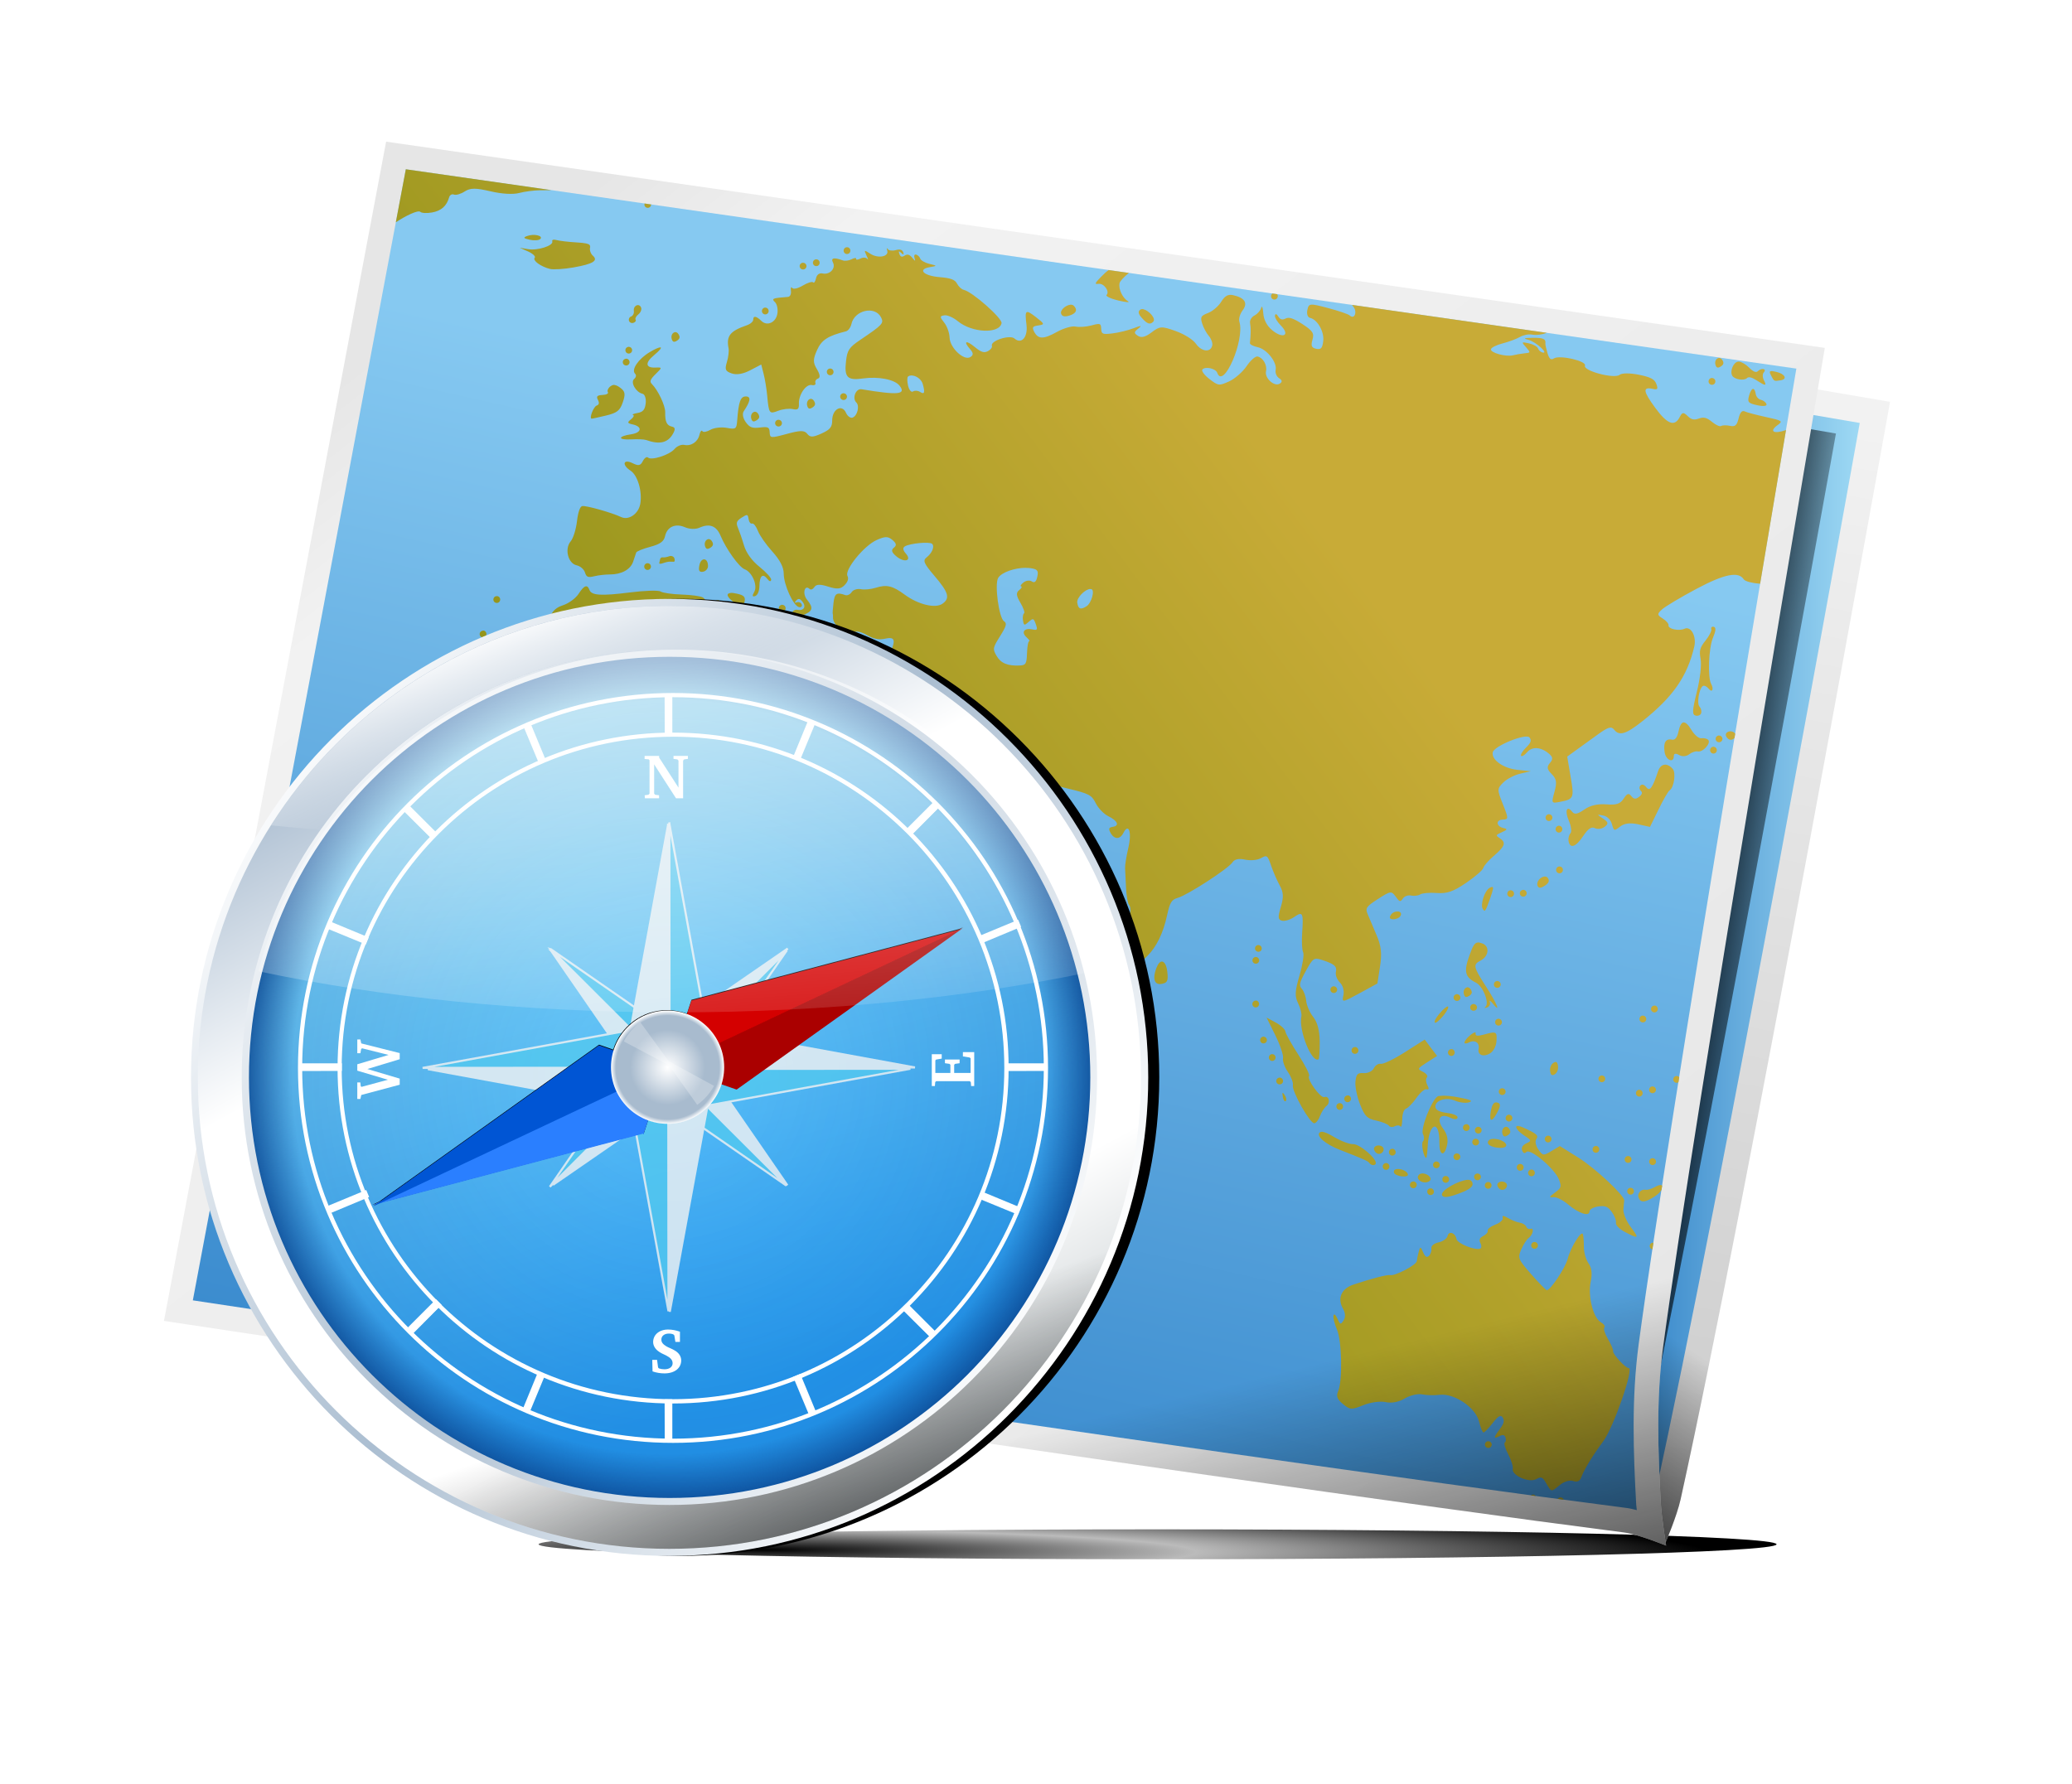 <?xml version="1.0"?>
 <svg xmlns:rdf="http://www.w3.org/1999/02/22-rdf-syntax-ns#" xmlns="http://www.w3.org/2000/svg" xmlns:cc="http://creativecommons.org/ns#" xmlns:xlink="http://www.w3.org/1999/xlink" xmlns:dc="http://purl.org/dc/elements/1.1/" xmlns:svg="http://www.w3.org/2000/svg" xmlns:inkscape="http://www.inkscape.org/namespaces/inkscape" xmlns:sodipodi="http://sodipodi.sourceforge.net/DTD/sodipodi-0.dtd" xmlns:ns1="http://sozi.baierouge.fr" id="svg2" viewBox="0 0 737.5 635" version="1.1" width="737.5" height="635"> <defs id="defs6"> <linearGradient id="linearGradient20" y2="223.25" gradientUnits="userSpaceOnUse" x2="30" y1="410.75" x1="80.813"> <stop id="stop16" stop-color="#279ff6" offset="0"></stop> <stop id="stop18" stop-color="#97e7fe" offset="1"></stop> </linearGradient> <linearGradient id="linearGradient4058" y2="437.61" gradientUnits="userSpaceOnUse" x2="1114" gradientTransform="translate(-1.352 2.601)" y1="128.19" x1="946.5"> <stop id="stop4054" stop-color="#9bb1c8" offset="0"></stop> <stop id="stop4060" stop-color="#fff" offset=".322"></stop> <stop id="stop4062" stop-color="#fff" offset=".767"></stop> <stop id="stop4056" stop-color="#c3cacd" offset="1"></stop> </linearGradient> <linearGradient id="linearGradient4080" y2="408.02" gradientUnits="userSpaceOnUse" x2="493.65" gradientTransform="translate(699.58 -67.361)" y1="202.18" x1="210.78"> <stop id="stop4076" stop-color="#fff" offset="0"></stop> <stop id="stop4082" stop-color="#abbed1" offset=".507"></stop> <stop id="stop4078" stop-color="#fff" offset="1"></stop> </linearGradient> <radialGradient id="radialGradient4096" gradientUnits="userSpaceOnUse" cy="326.3" cx="57.554" r="115.58"> <stop id="stop4094" stop-color="#0b4994" stop-opacity="0" offset="0"></stop> <stop id="stop4100" stop-color="#0b4994" stop-opacity=".196" offset=".873"></stop> <stop id="stop4092" stop-color="#0b4994" offset="1"></stop> </radialGradient> <linearGradient id="linearGradient4121" y2="300.03" gradientUnits="userSpaceOnUse" x2="1047.3" y1="16.164" x1="1025.9"> <stop id="stop4117" stop-color="#fff" offset="0"></stop> <stop id="stop4119" stop-color="#fff" stop-opacity="0" offset="1"></stop> </linearGradient> <radialGradient id="radialGradient4359" gradientUnits="userSpaceOnUse" cy="273.1" cx="715.72" gradientTransform="matrix(1 0 0 .974 -.001 7.187)" r="25.561"> <stop id="stop4258" stop-color="#fff" offset="0"></stop> <stop id="stop4260" stop-color="#a8bbce" offset=".664"></stop> <stop id="stop4262" stop-color="#a8bbce" offset=".914"></stop> <stop id="stop4264" stop-color="#fff" offset="1"></stop> </radialGradient> <filter id="filter4503" y="-.056" width="1.053" height="1.112" x="-.026"> <feGaussianBlur id="feGaussianBlur4505" stdDeviation="2.944"></feGaussianBlur> </filter> <filter id="filter4148" y="-.151" width="1.276" height="1.301" x="-.138"> <feGaussianBlur id="feGaussianBlur4150" stdDeviation="2.342"></feGaussianBlur> </filter> <filter id="filter4241" y="-.006" width="1.012" height="1.012" x="-.006"> <feGaussianBlur id="feGaussianBlur4243" stdDeviation="0.839"></feGaussianBlur> </filter> <linearGradient id="linearGradient4346" y2="392.41" gradientUnits="userSpaceOnUse" x2="1048.2" y1="508.19" x1="1087.1"> <stop id="stop4342" offset="0"></stop> <stop id="stop4344" stop-opacity="0" offset="1"></stop> </linearGradient> <linearGradient id="linearGradient4360" y2="167.47" gradientUnits="userSpaceOnUse" x2="983.18" y1="125.11" x1="966.31"> <stop id="stop4356" stop-color="#fff" offset="0"></stop> <stop id="stop4358" stop-color="#fff" stop-opacity="0" offset="1"></stop> </linearGradient> <linearGradient id="linearGradient39571" y2="169.05" gradientUnits="userSpaceOnUse" x2="183.79" gradientTransform="translate(210.86 -3.765)" y1="698.08" x1="64.873"> <stop id="stop39567" stop-color="#176ebe" offset="0"></stop> <stop id="stop39569" stop-color="#86c9f1" offset="1"></stop> </linearGradient> <linearGradient id="linearGradient39579" y2="250.03" gradientUnits="userSpaceOnUse" x2="304.35" gradientTransform="translate(210.86 -3.765)" y1="551.25" x1="-94.182"> <stop id="stop39575" stop-color="#668000" offset="0"></stop> <stop id="stop39577" stop-color="#c8ab37" offset="1"></stop> </linearGradient> <linearGradient id="linearGradient39587" y2="540.4" gradientUnits="userSpaceOnUse" x2="373.71" gradientTransform="translate(210.86 -3.765)" y1="65.027" x1="5.648"> <stop id="stop39583" stop-color="#e6e6e6" offset="0"></stop> <stop id="stop39589" stop-color="#f2f2f2" offset=".113"></stop> <stop id="stop39585" stop-color="#e6e6e6" offset="1"></stop> </linearGradient> <linearGradient id="linearGradient39710" y2="342.28" gradientUnits="userSpaceOnUse" x2="451.09" y1="342.28" x1="348.06"> <stop id="stop39706" stop-color="#166cbc" offset="0"></stop> <stop id="stop39708" stop-color="#9ed9f4" offset="1"></stop> </linearGradient> <filter id="filter39719" y="-.015" width="1.115" height="1.03" x="-.057"> <feGaussianBlur id="feGaussianBlur39721" stdDeviation="2.457"></feGaussianBlur> </filter> <linearGradient id="linearGradient39729" y2="335.69" gradientUnits="userSpaceOnUse" x2="440.05" gradientTransform="translate(202.39 5.1279e-8)" y1="329.1" x1="394.88"> <stop id="stop39725" offset="0"></stop> <stop id="stop39727" stop-opacity="0" offset="1"></stop> </linearGradient> <linearGradient id="linearGradient39739" y2="478.74" gradientUnits="userSpaceOnUse" x2="301.22" gradientTransform="translate(210.86 -3.765)" y1="633.12" x1="338.88"> <stop id="stop39735" offset="0"></stop> <stop id="stop39737" stop-opacity="0" offset="1"></stop> </linearGradient> <linearGradient id="linearGradient39747" y2="155.03" gradientUnits="userSpaceOnUse" x2="450.59" gradientTransform="translate(210.86 -3.765)" y1="533.44" x1="379.49"> <stop id="stop39743" stop-color="#ccc" offset="0"></stop> <stop id="stop39745" stop-color="#f2f2f2" offset="1"></stop> </linearGradient> <linearGradient id="linearGradient39757" y2="480.73" gradientUnits="userSpaceOnUse" x2="385.63" gradientTransform="translate(210.86 -3.765)" y1="558.86" x1="333.37"> <stop id="stop39753" offset="0"></stop> <stop id="stop39755" stop-opacity="0" offset="1"></stop> </linearGradient> <filter id="filter40169" y="-.036" width="1.072" height="1.072" x="-.036"> <feGaussianBlur id="feGaussianBlur40171" stdDeviation="5.111"></feGaussianBlur> </filter> <filter id="filter40191" y="-1.017" width="1.049" height="3.034" x="-.025"> <feGaussianBlur id="feGaussianBlur40193" stdDeviation="4.513"></feGaussianBlur> </filter> <radialGradient id="radialGradient40411" gradientUnits="userSpaceOnUse" cy="579.4" cx="238.87" gradientTransform="matrix(1.464 .008 -0 .07 -110.67 511.9)" r="231.15"> <stop id="stop40407" offset="0"></stop> <stop id="stop40413" stop-opacity=".267" offset=".457"></stop> <stop id="stop40409" offset="1"></stop> </radialGradient> </defs> <g id="g40195"> <g id="g40415"> <path id="path40173" filter="url(#filter40191)" d="m600.39 552.46c0 2.941-98.64 5.325-220.32 5.325s-220.32-2.384-220.32-5.325 98.64-5.325 220.32-5.325 220.32 2.38 220.32 5.32z" fill="url(#radialGradient40411)" transform="translate(31.95 -2.663)"></path> <path id="path39682" d="m618.16 133.74 54.581 9.319s-50.772 283.4-74.549 390.72c-1.333 6.019-5.325 15.309-5.325 15.309l-43.94-41.28z" fill="url(#linearGradient39747)"></path> <path id="path39702" d="m414.75 148.12-66.69 360.19 29.94 28.13c0.067-0.256 0.262-0.68 0.312-0.906 22.937-103.53 69.936-365.33 72.781-381.19l-36.34-6.22z" fill="url(#linearGradient39710)" transform="translate(210.86 -3.765)"></path> <path id="path39749" d="m618.16 133.74 54.581 9.319s-50.772 283.4-74.549 390.72c-1.333 6.019-5.325 15.309-5.325 15.309l-43.94-41.28z" fill="url(#linearGradient39757)"></path> <path id="path39712" filter="url(#filter39719)" d="m617.14 148.12-66.688 360.19 29.938 28.125c0.067-0.256 0.262-0.68 0.312-0.906 22.937-103.53 69.936-365.33 72.781-381.19l-36.34-6.22z" fill="url(#linearGradient39729)"></path> <path id="path4362" fill="url(#linearGradient39587)" d="m137.43 50.436-79.068 419.83s364.95 55.358 519.61 75.306c5.217 0.673 15.061 4.707 15.061 4.707s-1.604-10.009-1.883-15.061c-1.018-18.472-1.673-37.158 0.787-55.493 10.95-81.59 57.58-355.87 57.58-355.87z"></path> <path id="path39558" fill="url(#linearGradient39571)" d="m144.45 60.266-75.812 402.68c15.584 2.362 359.54 54.471 510.47 73.938 1.216 0.157 2.341 0.479 3.5 0.75-0.053-0.638-0.186-1.348-0.219-1.938-1.026-18.598-1.716-37.817 0.875-57.125 10.707-79.796 53.483-331.79 56.125-347.34l-494.93-70.964z"></path> <path id="path2286-5" fill="url(#linearGradient39579)" d="m144.45 60.266-3.562 18.875c3.479-2.315 7.937-4.472 8.719-3.719 0.475 0.457 2.362 0.55 4.188 0.219 3.273-0.595 5.188-2.304 6.062-5.375 0.246-0.864 1.02-1.304 1.719-1 0.699 0.304 2.417-0.195 3.812-1.094 2.023-1.303 3.897-1.309 9.219-0.062 4.103 0.961 8.028 1.168 10.188 0.594 1.932-0.514 5.262-0.948 7.406-0.969l3.875-0.031-0.125-0.062-51.5-7.374zm84.969 12.188c-0.064 0.234-0.087 0.504 0 0.75 0.222 0.627 0.935 0.941 1.562 0.719 0.481-0.17 0.769-0.642 0.781-1.125l-2.34-0.345zm-39.938 11.188c-0.648 0.04-1.34 0.181-1.938 0.406-1.42 0.536-1.201 0.816 1.031 1.312 1.57 0.349 3.263 0.225 3.75-0.281 0.566-0.587-0.025-1.088-1.062-1.312-0.52-0.113-1.13-0.167-1.78-0.126zm7.875 1.688c-0.609-0.036-0.927 0.182-0.781 0.594 0.534 1.508-5.202 3.365-8.594 2.781l-3-0.5 3.031 1.344c1.671 0.754 2.717 1.762 2.312 2.219-0.849 0.958 2.145 3.149 5.406 3.969 1.228 0.308 5.015 0.075 8.438-0.531 6.948-1.231 8.859-2.409 6.844-4.188-0.747-0.659-1.191-1.93-1-2.812 0.178-0.823-0.1-1.252-1.375-1.531-0.765-0.167-1.897-0.279-3.5-0.375-2.867-0.171-6.073-0.555-7.094-0.844-0.25-0.074-0.48-0.115-0.68-0.127zm104.22 2.688c-0.157-0.01-0.343 0.007-0.5 0.062-0.627 0.222-0.941 0.935-0.719 1.562 0.222 0.627 0.904 0.941 1.531 0.719 0.627-0.222 0.941-0.935 0.719-1.562-0.17-0.472-0.56-0.754-1.03-0.783zm14.156 0.406c-0.093 0.005-0.092 0.294 0.062 0.781 0.695 2.188-3.258 2.928-6.031 1.125-2.19-1.423-2.298-1.397-1.344 0.625 0.573 1.213 0.699 1.762 0.281 1.219-0.418-0.544-1.513-0.606-2.438-0.125-0.924 0.481-1.625 0.529-1.531 0.094s-0.643-0.355-1.625 0.156c-0.982 0.511-2.374 0.678-3.125 0.406-3.169-1.148-4.351-0.885-3.5 0.75 1.082 2.08-1.123 4.441-3.656 3.906-1.192-0.252-2.087 0.389-2.375 1.719-0.253 1.168-0.704 1.814-1.031 1.438-0.327-0.376-1.998 0.14-3.688 1.156-1.69 1.016-3.358 1.393-3.75 0.844-0.392-0.549-0.618-0.094-0.469 1.031 0.159 1.194-0.281 2.095-1.094 2.156-5.526 0.419-5.891 0.595-4.562 1.875 0.724 0.697 1.092 2.522 0.844 4.062-0.514 3.193-3.67 4.608-5.719 2.594-1.788-1.758-2.893-1.913-2.875-0.438 0.008 0.67-1.018 1.566-2.281 2-5.988 2.059-7.366 3.796-6.5 8.219 0.187 0.958-0.072 3.154-0.594 4.875-0.811 2.677-0.561 3.275 1.75 4.062 1.738 0.592 4.1 0.163 6.594-1.156l3.875-2.031 0.844 3.312c0.474 1.812 1.048 5.316 1.281 7.812 0.602 6.428 0.74 6.573 3.938 5.344 1.582-0.608 3.899-0.866 5.156-0.594 1.801 0.389 2.267-0.011 2.188-1.875-0.138-3.22 2.536-7.133 4.594-6.688 0.925 0.2 1.5-0.134 1.281-0.75-0.219-0.616 0.215-1.306 0.938-1.562 0.862-0.306 0.717-1.475-0.406-3.344-1.428-2.376-1.415-3.491 0.031-6.75 1.621-3.652 3.84-5.092 10.312-6.719 0.808-0.203 1.677-1.388 1.938-2.594 1.068-4.94 8.349-6.6 10.531-2.406 1.097 2.108 0.647 2.627-7.312 8-4.019 2.713-4.67 3.656-5.125 7.5-0.699 5.906 0.437 7.077 6.062 6.281 5.465-0.773 11.247 0.367 12.969 2.562 2.486 3.17-0.432 3.445-13.531 1.281-2.027-0.335-3.409 3.212-1.844 4.719 1.255 1.209 0.361 4.771-1.344 5.375-0.763 0.27-1.802-0.5-2.344-1.719-1.437-3.232-4.919-1.281-4.906 2.75 0.008 2.365-0.763 3.267-3.844 4.656-3.055 1.378-4.014 1.391-5.031 0.094-1.016-1.295-2.476-1.276-7.281 0.031-5.718 1.556-6.006 1.518-6.094-0.531-0.08-1.858-0.524-2.109-3.438-1.75-2.75 0.339-3.707-0.004-5.094-1.938-0.998-1.391-1.286-2.984-0.688-3.875 2.411-3.591 2.644-5.222 0.75-5.25-1.915-0.029-2.593 1.864-3.094 8.562-0.228 3.051-0.483 3.221-3.719 2.625-1.914-0.353-4.537-0.047-5.812 0.688-1.275 0.734-2.538 0.975-2.844 0.5-0.306-0.475-0.783 0.039-1.031 1.188-0.561 2.593-2.964 4.222-5.438 3.688-1.031-0.223-2.595 0.441-3.469 1.469-1.795 2.113-8.238 4.186-9.438 3.031-0.434-0.418-1.278 0.163-1.844 1.281-0.82 1.62-1.526 1.771-3.594 0.75-3.361-1.661-3.987 0.553-0.75 2.656 2.524 1.64 4.225 7.49 3.438 11.844-0.641 3.539-4.129 5.924-6.812 4.656-3.301-1.56-12.368-4.13-13.812-3.906-0.82 0.127-1.518 2.142-1.906 5.438-0.337 2.865-1.333 6.052-2.219 7.094-2.275 2.678-0.979 7.88 2.125 8.562 1.284 0.282 2.593 1.407 2.938 2.531 0.518 1.691 1.103 1.9 3.375 1.344 1.51-0.37 3.972-0.629 5.5-0.625 4.135 0.01 7.35-1.763 8.281-4.562 0.455-1.369 0.953-2.834 1.094-3.25 0.141-0.416 2.406-1.345 5-2.031 3.488-0.923 4.85-1.899 5.25-3.75 0.729-3.372 3.688-4.697 7.094-3.219 1.639 0.712 3.785 0.782 5.188 0.156 3.544-1.581 5.992-0.686 7.469 2.844 1.988 4.753 6.614 11.227 8.594 11.969 2.676 1.003 4.709 5.79 3.406 8.062-0.793 1.385-0.682 1.832 0.344 1.469 0.862-0.305 1.472-1.75 1.5-3.562 0.056-3.622 1.158-4.663 2.781-2.594 0.784 1 1.244 1.125 1.406 0.375 0.133-0.615-1.732-2.673-4.125-4.594-2.771-2.223-4.782-5.023-5.562-7.688-0.674-2.301-1.661-5.116-2.156-6.281-0.734-1.726-0.472-2.413 1.312-3.562 2.042-1.316 2.223-1.261 2.5 0.531 0.164 1.058 0.73 1.747 1.25 1.562 0.52-0.184 1.446 1.021 2.062 2.625 0.617 1.604 2.913 4.897 5.125 7.344 2.719 3.008 4.055 5.56 4.062 7.875 0.013 3.992 3.42 11.47 5.438 11.906 0.764 0.165 1.207-0.265 0.969-0.938-0.239-0.673-1.031-1.005-1.75-0.75-0.799 0.283-0.87 0.02-0.219-0.656 0.812-0.843 1.352-0.716 2.281 0.469 1.399 1.784 0.347 3.331-1.906 2.844-0.842-0.182-1.686 0.405-1.875 1.281-0.436 2.014 0.088 2.076 3.781 0.656 3.67-1.411 4.001-2.53 1.562-5.562-1.727-2.148-0.857-5.54 0.969-3.781 0.418 0.403 1.169 0.073 1.688-0.719 0.669-1.022 2.082-1.036 4.938-0.125 3.137 1.001 4.411 0.878 5.781-0.531 1.159-1.192 1.536-2.311 1.031-3.281-1.121-2.155 5.843-10.737 10.375-12.781 3.022-1.363 4.055-1.365 5.625-0.031 1.425 1.211 1.568 1.937 0.531 2.75-1.045 0.819-0.853 1.616 0.812 3.031 2.88 2.447 5.729 1.667 3.438-0.938-1.057-1.201-1.179-2.066-0.344-2.562 1.826-1.086 8.819-1.743 9.688-0.906 0.983 0.947 0.015 3.294-2 4.875-1.367 1.072-0.896 2.159 2.781 6.469 5.112 5.992 5.692 7.993 2.938 9.969-2.51 1.801-8.651 0.338-13.469-3.219-4.3-3.174-6.417-3.679-10.344-2.438-1.641 0.519-3.994 0.75-5.25 0.5-1.256-0.25-2.739 0.203-3.281 1.031-0.542 0.829-1.564 1.319-2.281 1.062-3.049-1.089-3.796-0.608-4.188 2.781-0.224 1.939-0.36 3.643-0.281 3.812 0.079 0.17 0.136 0.761 0.094 1.312-0.091 1.173 1.013 3.055 2 3.406 0.378 0.135 1.445 0.805 2.406 1.5 0.99 0.715 2.321 0.916 3.062 0.438 0.885-0.571 2.403-0.249 4.688 1.031 2.44 1.367 4.234 1.717 6.375 1.25 4.218-0.919 4.137 0.767-0.406 9.719-4.554 8.974-7.701 11.224-11.406 8.156-1.763-1.459-3.2-1.843-5.5-1.5-2.524 0.376-4.538-0.441-10.438-4.156-10.795-6.798-10.686-6.771-15.375-0.594-1.943 2.56-4.533 1.449-10.344-4.406-3.139-3.163-6.542-5.929-7.594-6.156-1.052-0.227-2.699-1.594-3.625-3.031-1.33-2.063-1.358-2.987-0.125-4.438 1.891-2.225 1.917-7.016 0.031-8.25-0.753-0.492-4.159-0.96-7.562-1.062-3.404-0.103-6.81-0.601-7.562-1.094-0.753-0.492-5.678-0.328-10.969 0.344-10.146 1.289-13.643 1.071-14.344-0.906-0.731-2.062-1.884-1.657-3.844 1.375-1.039 1.607-3.572 3.458-5.594 4.094-3.355 1.054-4.991 3.447-5.094 7.406-0.062 2.394-4.171 6.652-7.188 7.469-1.803 0.488-5.305 3.182-7.812 5.969-2.507 2.787-5.136 5.11-5.844 5.188-1.982 0.216-3.127 3.214-5.031 13.281-1.173 6.204-2.542 10.384-4.125 12.656-2.182 3.13-2.199 3.549-0.688 5.656 0.9 1.255 1.5 2.796 1.375 3.375-0.125 0.579 1.037 3.46 2.562 6.438 1.526 2.978 2.489 6.129 2.125 6.969-1.06 2.442 1.719 8.104 6.062 12.375 3.764 3.701 4.351 3.976 9.188 3.812 2.838-0.096 6.358 0.372 7.812 1.031 1.512 0.686 5.31 0.816 8.906 0.312 3.459-0.484 7.396-0.661 8.719-0.375 2.345 0.507 5.344 4.083 5.625 6.656 0.097 0.889 1.268 1.196 3.75 1.031 5.289-0.351 6.447 2.349 4.156 9.688-3.207 10.273-3.392 12.728-1.219 16.281 1.908 3.12 3.256 8.267 2.594 9.781-0.157 0.36 0.323 1.706 1.062 3 0.739 1.294 1.095 3.539 0.781 5-0.314 1.461-0.528 4.027-0.469 5.719 0.069 1.967-0.787 4.25-2.375 6.312-1.365 1.774-3.537 5.473-4.844 8.25-2.101 4.466-2.241 5.644-1.219 10.156 1.34 5.912 1.527 9.043 1 15.094-0.664 7.625-0.046 13.109 2.438 22.25 2.65 9.754 2.689 11.426 0.188 11.812-2.749 0.425 2.261 6.772 5.156 6.531 1.269-0.105 5.61 0.098 9.656 0.469 7.944 0.728 11.481-0.129 16.094-4 7.023-5.895 10.283-9.95 11.5-14.25 1.07-3.782 1.943-4.79 5.375-6.188 3.703-1.508 4.126-2.082 4.75-6.281 0.379-2.549 0.429-5.639 0.094-6.812-0.479-1.677 0.257-2.689 3.406-4.719 2.204-1.42 5.546-2.965 7.406-3.469 2.947-0.797 6.296-3.482 7.375-5.875 0.189-0.418 0.533-1.089 0.75-1.5 1.336-2.528 2.372-12.771 1.5-14.844-0.573-1.362-0.765-3.871-0.406-5.531 0.359-1.661 0.43-3.904 0.125-5-1.096-3.934 10.541-16.485 18.625-20.062 2.366-1.047 6.067-3.399 8.188-5.219 5.122-4.396 14.249-16.029 15.469-19.719 0.556-1.684 1.897-3.152 3.156-3.406 2.684-0.541 0.23-0.676-10.531-0.594-6.841 0.052-7.372-0.087-9.719-2.656-1.365-1.495-2.166-3.068-1.75-3.5 0.416-0.432 0.316-1.204-0.219-1.719-0.535-0.515-1.73-3.097-2.688-5.719-0.958-2.622-2.475-5.916-3.375-7.312-0.9-1.397-1.498-3.238-1.312-4.094 0.185-0.856-0.498-2.279-1.531-3.156-1.473-1.252-1.666-2.676-0.812-6.625 0.599-2.77 0.665-6.115 0.125-7.438-0.54-1.323-1.017-3.68-1.062-5.219-0.045-1.538-1.205-5.718-2.594-9.281-1.389-3.563-2.39-7.116-2.219-7.906 0.552-2.553 2.72-2.379 3.094 0.25 0.342 2.403 0.451 2.434 1.594 0.688 1.14-1.742 1.295-1.662 2.719 1.25 1.905 3.898 3.221 10.325 2.656 12.938-0.237 1.097 0.269 2.159 1.125 2.344 2.015 0.436 3.046 4.112 2.219 7.938-0.69 3.189 0.381 6.75 3.781 12.531 1.36 2.312 1.831 4.894 1.375 7.531-1.534 8.871-0.265 11.669 4.688 10.281 1.13-0.317 6.004-1.543 10.844-2.719 4.84-1.176 10.504-2.668 12.594-3.312 4.356-1.342 13.3-6.114 12.062-6.438-0.454-0.119 0.447-0.859 1.969-1.656 1.522-0.797 2.533-1.811 2.25-2.25-0.283-0.439 0.514-1.559 1.781-2.469 2.227-1.597 2.201-1.772-1.406-5.312-2.178-2.137-3.789-4.867-3.844-6.531l-0.125-2.844-2.094 1.969c-2.349 2.175-9.489 3.836-10.844 2.531-0.484-0.466-0.76-1.48-0.594-2.25 0.167-0.77-0.281-2.146-1-3.062-0.719-0.917-1.132-2.453-0.938-3.406 0.195-0.953-0.669-4.159-1.875-7.156-1.956-4.861-1.971-5.565-0.219-6.344 2.802-1.246 5.797 0.641 6.781 4.25 1.459 5.352 5.97 9.534 10.406 9.656 3.248 0.089 3.889 0.446 3.969 2.312 0.122 2.855 3.41 4.551 13.75 7.031 7.616 1.827 8.492 2.273 9.969 5.219 0.892 1.779 2.881 3.847 4.406 4.594 3.384 1.657 4.153 3.431 1.688 3.812-1.413 0.219-1.603 0.66-0.906 2 1.315 2.527 3.403 2.633 4.625 0.219 1.923-3.797 3.097-0.332 1.781 5.281-0.707 3.016-1.214 6.258-1.156 7.188 0.058 0.93 0.2 4.117 0.344 7.062 0.144 2.946 0.65 5.666 1.094 6.094 0.444 0.427 0.602 1.637 0.375 2.688-0.227 1.051 0.564 5.456 1.75 9.781l2.156 7.875 2.188-2.188c3.242-3.193 5.674-8.159 7.031-14.438 1.009-4.665 1.602-5.644 3.844-6.281 3.502-0.995 18.032-10.437 19.438-12.625 0.731-1.138 2.265-1.459 4.531-0.969 1.871 0.404 4.384 0.184 5.625-0.531 2.104-1.212 2.352-1.037 3.625 2.719 0.751 2.216 2.159 5.405 3.094 7.094 1.3 2.35 1.382 4.113 0.344 7.562-1.115 3.704-1.031 4.582 0.469 4.906 1.004 0.217 2.921-0.376 4.312-1.344 3.002-2.088 3.315-1.538 2.812 5.656-0.21 3.011-0.059 6.125 0.344 6.906 0.402 0.782-0.178 4.485-1.281 8.25-1.666 5.684-1.744 7.386-0.5 9.938 0.824 1.69 1.347 3.775 1.156 4.656-1.053 4.87 3.732 16.804 6.125 15.25 0.234-0.152 0.435-2.952 0.406-6.25-0.035-4.014-0.833-6.943-2.344-8.844-1.242-1.562-2.339-4.133-2.469-5.688-0.13-1.554-0.822-3.452-1.531-4.25-1.123-1.264-0.937-2.122 1.406-6.406 2.485-4.543 2.897-4.827 5.656-3.938 4.535 1.462 5.48 2.266 5.031 4.344-0.226 1.046 0.427 2.737 1.438 3.719 1.064 1.034 1.592 2.917 1.25 4.5-0.581 2.688-0.478 2.703 5.75-0.688l6.344-3.469 0.938-6.094c0.724-4.655 0.411-7.289-1.25-11.156-1.196-2.786-2.604-6.136-3.156-7.438-0.9-2.124-0.533-2.686 3.688-5.406 4.447-2.866 4.789-2.924 6.281-0.844 1.401 1.952 1.69 2.021 2.562 0.688 0.541-0.827 1.868-1.294 2.938-1.062 1.07 0.231 2.507 0.052 3.219-0.406 0.712-0.459 3.391-0.689 5.938-0.5 3.656 0.271 5.835-0.494 10.406-3.594 3.183-2.159 5.945-4.546 6.125-5.312 0.18-0.766 1.845-2.683 3.719-4.281 4.029-3.437 4.486-4.766 2.188-6.281-1.587-1.046-1.539-1.158 0.688-2.156 1.999-0.896 2.106-1.155 0.656-1.469-2.641-0.571-2.927-2.922-0.375-3.031 2.147-0.092 2.158-0.343 0.094-5.5-2.087-5.215-2.087-5.51 0.188-7.75 1.296-1.277 4.023-2.668 6.062-3.125l3.688-0.844-4.781-0.5c-5.024-0.533-9.319-3.619-8.75-6.25 0.492-2.275 11.828-6.855 13.062-5.281 0.824 1.051 0.566 1.836-1.188 3.562-1.242 1.223-2.066 2.575-1.812 2.969 0.254 0.394 1.21-0.173 2.125-1.25 1.81-2.131 4.932-1.948 7.812 0.5 1.428 1.213 1.5 1.952 0.344 3.312-1.177 1.386-1.073 2.214 0.625 3.938 1.724 1.75 1.931 2.939 1 6.312-1.139 4.128-1.086 4.161 1.906 3.594 4.986-0.946 5.143-1.351 3.844-8.875l-1.219-7.25 3.062-2.219c1.706-1.221 5.203-3.739 7.75-5.594 3.78-2.751 4.877-3.062 5.906-1.75 1.812 2.31 4.215 1.586 10-3 10.954-8.683 16.007-15.986 18.5-26.562 0.867-3.679-1.18-7.457-3.5-6.375-1.965 0.917-5.936 0.046-5.656-1.25 0.112-0.517-0.788-1.583-2.031-2.375-2.061-1.313-2.107-1.591-0.281-3.281 1.101-1.019 6.689-4.354 12.375-7.375 9.875-5.247 14.837-6.232 16.719-3.312 0.48 0.744 3.244 1.378 5.812 1.562 4.482-26.773 6.959-41.364 9.219-54.719-4.38 1.527-6.147 0.498-2.969-1.781 1.932-1.386 1.661-1.585-4.125-2.844-3.395-0.739-6.775-1.621-7.562-2-0.984-0.474-1.688 0.291-2.219 2.469-0.613 2.516-1.241 3.05-3.062 2.656-1.261-0.273-2.688-0.236-3.156 0.062-0.469 0.299-1.921-0.369-3.25-1.469-1.869-1.547-2.947-1.814-4.688-1.188-1.718 0.618-2.669 0.387-4-0.906-1.467-1.426-1.922-1.354-2.75 0.281-1.861 3.676-4.439 2.718-8.812-3.25-4.305-5.875-4.501-7.478-0.844-6.688 1.736 0.375 1.943 0.09 1.281-1.75-0.604-1.68-2.042-2.438-6.219-3.281-3.146-0.635-6.071-0.635-6.875 0.031-1.867 1.545-13.109-1.451-12.312-3.281 0.708-1.628-9.015-3.882-11.062-2.562-1.046 0.674-1.662 0.175-2.281-1.875-0.466-1.542-0.813-3.106-0.75-3.5 0.249-1.544-0.851-2.036-4.594-1.969-3.189 0.057-3.428 0.195-1.281 0.781 2.572 0.702 7.238 4.98 4.875 4.469-0.661-0.143-1.39-0.807-1.625-1.469-0.235-0.662-1.713-1.48-3.25-1.812-2.676-0.579-2.691-0.504-1.031 1.375 1.712 1.938 1.681 1.965-0.562 2.188-1.25 0.124-3.061 0.44-4.031 0.688-2.526 0.645-8.147-0.898-7.875-2.156 0.126-0.584 1.977-1.514 4.125-2.062 2.148-0.549 4.927-1.573 6.156-2.281 1.229-0.708 3.155-1.097 4.281-0.875 1.695 0.334 3.872-0.034 5.312-0.625l-69.312-9.938c0.127 0.171 0.224 0.361 0.375 0.531 1.65 1.857 0.505 4.879-1.219 3.219-0.466-0.449-3.923-1.629-7.688-2.625-6.573-1.74-6.856-1.711-7.375 0.688-0.308 1.423 0.128 2.631 0.969 2.812 2.608 0.564 5.074 4.894 4.688 8.219-0.304 2.613-0.814 3.156-2.531 2.781-1.629-0.355-1.915-1.085-1.312-3.188 0.671-2.341 0.145-3.176-3.562-5.594-3.141-2.048-4.799-2.609-5.969-2-1.158 0.603-1.893 0.432-2.594-0.656-0.657-1.02-1.052-1.148-1.219-0.375-0.137 0.634 0.818 2.236 2.125 3.562 3.396 3.448 0.776 4.851-3.094 1.656-1.863-1.538-3.028-3.697-3.188-6.031-0.137-2.009-0.461-2.908-0.719-1.969-0.258 0.939-1.31 2.165-2.375 2.719-1.127 0.586-1.798 1.771-1.594 2.844 0.303 1.588 0.268 3.817-0.062 7.031-0.046 0.449 1.213 1.098 2.781 1.438 3.263 0.706 6.96 5.418 6.375 8.125-0.217 1.004 0.326 2.322 1.219 2.906 1.143 0.748 1.214 1.316 0.25 1.938-1.9 1.224-5.434-1.936-4.906-4.375 0.477-2.207-1.035-4.856-3-5.281-0.764-0.165-2.521 1.385-3.906 3.438s-4.203 4.514-6.25 5.438c-3.578 1.614-3.836 1.561-7-0.875-1.81-1.394-2.928-2.93-2.469-3.406 1.105-1.148 4.741-0.305 5.281 1.219 2.158 6.088 9.861-11.704 7.875-18.188-0.311-1.014 0.184-2.758 1.156-4.062 1.953-2.62 0.76-4.476-3.406-5.406-1.754-0.391-2.923 0.243-4.188 2.312-0.968 1.585-3.073 3.41-4.688 4.031-2.587 0.995-2.842 1.422-2.125 3.75 0.448 1.453 1.519 3.446 2.375 4.438 0.856 0.991 1.405 2.514 1.219 3.375-0.562 2.597-3.782 2.272-5.781-0.562-1.095-1.552-4.1-3.43-7.25-4.562-5.019-1.805-5.625-1.753-8.562 0.469-2.189 1.656-3.646 2.033-4.844 1.25-1.482-0.969-1.478-1.345 0.094-2.594 1.452-1.154 1.093-1.177-1.75-0.094-1.969 0.751-5.33 1.558-7.469 1.812-3.48 0.413-3.887 0.242-3.969-1.656-0.084-1.958-0.373-2.025-3.469-1.188-1.845 0.499-4.39 0.68-5.656 0.406-1.266-0.274-4.25 0.586-6.625 1.906-4.824 2.683-6.696 2.652-8.125-0.094-0.8-1.538-0.546-1.927 1.5-2.219 2.323-0.331 2.29-0.523-0.875-2.969-3.691-2.853-4.007-2.607-3.344 2.781 0.539 4.379-1.798 7.035-4.281 4.844-1.641-1.448-8.661 0.818-8.031 2.594 0.19 0.536-0.43 1.398-1.406 1.906-1.378 0.717-2.439 0.388-4.688-1.469-3.135-2.588-4.19-2.098-1.656 0.781 1.168 1.327 1.224 2.061 0.125 2.781-2.27 1.487-7.315-3.228-7.438-6.938-0.055-1.665-0.903-4.054-1.906-5.312-1.623-2.036-1.639-2.322 0.062-2.594 1.051-0.168 3.204 0.791 4.781 2.094 5.027 4.151 14.724 4.596 15.562 0.719 0.368-1.701-10.397-11.217-13.438-11.875-0.794-0.172-1.863-1.174-2.406-2.219-0.749-1.439-2.267-1.994-6.188-2.312-5.75-0.467-8.017-2.789-3.469-3.562 2.64-0.449 2.654-0.479-0.156-1.156-1.564-0.377-3.047-1.213-3.281-1.875-0.235-0.662-0.916-1.311-1.5-1.438-0.584-0.126-0.812 0.456-0.531 1.281 0.405 1.19 0.241 1.153-0.812-0.156-0.938-1.166-1.748-1.375-2.719-0.75-0.97 0.625-1.501 0.431-1.875-0.625-0.364-1.027-0.171-1.14 0.656-0.344 0.798 0.768 1.046 0.704 0.719-0.219-0.338-0.953-1.192-1.2-2.656-0.781-1.178 0.337-2.44 0.174-2.812-0.344-0.1-0.227-0.18-0.317-0.24-0.314zm-25.344 3.906c-0.086 0.011-0.172 0.035-0.25 0.062-0.627 0.222-0.941 0.935-0.719 1.562 0.222 0.627 0.935 0.941 1.562 0.719 0.627-0.222 0.91-0.935 0.688-1.562-0.167-0.47-0.561-0.752-1.031-0.781-0.09-0.006-0.18-0.012-0.26-0.002zm-4.719 1.219c-0.086 0.011-0.172 0.035-0.25 0.062-0.627 0.222-0.941 0.904-0.719 1.531 0.222 0.627 0.935 0.941 1.562 0.719 0.627-0.222 0.941-0.904 0.719-1.531-0.167-0.47-0.592-0.752-1.062-0.781-0.09-0.007-0.17-0.012-0.26-0.002zm108.94 2.594c-0.756 0.507-1.597 1.304-2.781 2.5-2.165 2.187-2.311 2.633-0.844 2.406 1.918-0.297 4.096 2.701 2.875 3.969-0.407 0.422 1.467 1.319 4.188 1.969 2.721 0.65 4.281 0.766 3.469 0.281-1.969-1.176-3.476-4.38-3.031-6.438 0.165-0.763 1.497-2.151 3.312-3.656l-7.2-1.033zm58.281 8.344c-0.407 0.31-0.587 0.865-0.406 1.375 0.222 0.627 0.904 0.941 1.531 0.719 0.627-0.222 0.941-0.935 0.719-1.562-0.037-0.103-0.067-0.197-0.125-0.281l-1.73-0.26zm-71.938 4c-1.601 0.171-3.717 1.902-3.25 3.219 0.33 0.93 1.165 1.15 2.781 0.688 2.569-0.734 3.203-2.103 1.688-3.562-0.164-0.158-0.366-0.261-0.594-0.312-0.2-0.05-0.4-0.06-0.63-0.04zm-153.78 0.125c-0.829-0.057-1.758 0.8-1.562 2.062 0.134 0.865-0.325 1.772-0.969 2-0.644 0.228-0.972 0.935-0.75 1.562 0.222 0.627 0.933 0.922 1.594 0.688 0.66-0.234 1.005-0.729 0.75-1.125-0.255-0.396 0.176-1.253 0.969-1.875 0.793-0.622 1.249-1.673 1-2.375-0.158-0.444-0.421-0.718-0.719-0.844-0.12-0.05-0.2-0.09-0.32-0.1zm45.062 0.906c-0.086 0.011-0.172 0.035-0.25 0.062-0.627 0.222-0.941 0.935-0.719 1.562 0.222 0.627 0.904 0.941 1.531 0.719 0.627-0.222 0.941-0.935 0.719-1.562-0.167-0.47-0.561-0.752-1.031-0.781-0.09-0.02-0.17-0.02-0.26-0.01zm134.22 0.531c-0.191 0.014-0.38 0.057-0.531 0.156-0.938 0.615-0.799 1.507 0.406 2.875 2.019 2.293 3.015 2.623 4.156 1.438 1.061-1.102-1.562-3.944-3.438-4.406-0.22-0.06-0.41-0.09-0.6-0.07zm-166.25 8.219c-0.843 0.143-1.534 1.264-1.062 2.594 0.334 0.942 0.833 1.058 1.844 0.406 1.011-0.652 1.152-1.301 0.5-2.312-0.276-0.429-0.576-0.627-0.906-0.688-0.14-0.04-0.27-0.03-0.39-0.01zm-16.562 5.219c-0.086 0.011-0.172 0.035-0.25 0.062-0.627 0.222-0.941 0.904-0.719 1.531 0.222 0.627 0.904 0.941 1.531 0.719 0.627-0.222 0.941-0.904 0.719-1.531-0.167-0.47-0.561-0.752-1.031-0.781-0.09-0.02-0.18-0.03-0.26-0.02zm11.375 0.188c-0.501-0.012-1.809 0.516-3.812 1.719-4.035 2.422-6.603 6.263-5.156 7.656 0.519 0.5 0.371 1.267-0.344 1.875-1.386 1.179 0.64 4.746 2.969 5.25 0.832 0.18 1.341 1.655 1.156 3.375-0.246 2.294-0.974 3.142-2.875 3.469-1.389 0.238-2.127 0.572-1.625 0.719 0.502 0.147 0.167 0.844-0.75 1.562-1.39 1.09-1.296 1.386 0.531 1.781 3.632 0.785 3.34 2.963-0.469 3.531-4.847 0.723-4.8 2.087 0.062 1.812 2.163-0.122 4.537-0.035 5.25 0.219 4.802 1.713 7.737 1.034 9.562-2.188 0.925-1.633 0.83-2.309-0.344-2.562-1.842-0.398-2.483-1.743-2.406-5.125 0.054-2.367-2.559-7.878-4.75-10.062-0.878-0.875-0.537-1.679 1.344-3.531 2.394-2.358 2.397-2.418-0.062-2.312-3.554 0.152-3.782-1.69-0.5-4.406 2.17-1.82 2.86-2.78 2.21-2.8zm376.69 3.781c-0.843 0.143-1.534 1.264-1.062 2.594 0.334 0.942 0.864 1.058 1.875 0.406 1.011-0.652 1.152-1.301 0.5-2.312-0.276-0.429-0.608-0.627-0.938-0.688-0.13-0.04-0.26-0.04-0.38-0.02zm-388.75 0.25c-0.157-0.01-0.343 0.038-0.5 0.094-0.627 0.222-0.941 0.904-0.719 1.531 0.222 0.627 0.935 0.941 1.562 0.719 0.627-0.222 0.941-0.904 0.719-1.531-0.17-0.48-0.6-0.8-1.07-0.83zm395.97 1.031c-0.136-0.014-0.232 0.014-0.344 0.031-1.676 0.259-2.96 3.525-1.969 5.062 0.829 1.287 4.214 1.792 5.188 0.781 0.546-0.566 1.734-0.307 3.312 0.719 3.338 2.169 3.833 2.172 2.719 0.031-0.522-1.003-0.54-2.253-0.031-2.781 0.509-0.528 0.459-1.061-0.125-1.188-0.584-0.126-1.486 0.216-2 0.75-0.618 0.641-1.688 0.179-3.188-1.344-1.1-1.12-2.62-1.97-3.57-2.08zm-323.59 2.469c-0.086 0.011-0.172 0.035-0.25 0.062-0.627 0.222-0.941 0.904-0.719 1.531 0.222 0.627 0.904 0.941 1.531 0.719 0.627-0.222 0.941-0.904 0.719-1.531-0.167-0.47-0.561-0.752-1.031-0.781-0.09-0.02-0.18-0.03-0.26-0.02zm335 0.938c-0.566 0.077-0.485 0.508 0.031 1.5 1.121 2.155 1.01 2.121 3.406 1.75 2.599-0.402 1.549-2.338-1.656-3.031-0.88-0.21-1.45-0.29-1.79-0.24zm-305.94 1.531c0.142-0.004 0.29 0.014 0.438 0.031 0.196 0.023 0.396 0.067 0.594 0.125 1.315 0.389 2.616 1.5 3 2.844 0.885 3.095 0.633 3.892-0.969 2.844-0.738-0.483-1.849-0.555-2.469-0.156-0.64 0.413-1.411-0.496-1.781-2.094-0.358-1.545-0.359-2.998 0.031-3.25 0.33-0.23 0.72-0.35 1.15-0.36zm284.78 0.906c-0.086 0.011-0.172 0.035-0.25 0.062-0.627 0.222-0.941 0.935-0.719 1.562 0.222 0.627 0.935 0.941 1.562 0.719 0.627-0.222 0.941-0.935 0.719-1.562-0.167-0.47-0.592-0.752-1.062-0.781-0.09-0.03-0.17-0.03-0.26-0.02zm-390.81 2.469c-0.4 0.043-0.766 0.225-1.156 0.531-0.786 0.616-1.163 1.536-0.844 2.031 0.319 0.496-0.532 0.941-1.906 1-1.888 0.081-2.291 0.499-1.656 1.719 0.584 1.122 0.44 1.752-0.438 2.062-1.105 0.392-2.689 4.467-1.812 4.656 0.182 0.039 2.465-0.458 5.094-1.094 4.002-0.967 5.005-1.746 6.031-4.75 0.999-2.924 0.822-3.868-0.906-5.156-0.773-0.576-1.405-0.896-1.969-0.969-0.16-0.04-0.32-0.07-0.45-0.05zm405.5 1.438c-0.431 0.13-0.912 0.932-1.312 2.375-0.643 2.319-0.307 2.705 2.938 3.406 2.174 0.47 3.503 0.308 3.25-0.406-0.235-0.662-1.14-1.345-2-1.531-0.86-0.186-1.666-1.114-1.812-2.062-0.177-1.146-0.505-1.727-0.875-1.781-0.07-0.03-0.14-0.04-0.2-0.03zm-323.78 1.531c-0.086 0.011-0.172 0.035-0.25 0.062-0.627 0.222-0.941 0.904-0.719 1.531 0.222 0.627 0.935 0.941 1.562 0.719 0.627-0.222 0.941-0.904 0.719-1.531-0.167-0.47-0.592-0.752-1.062-0.781-0.09-0.03-0.18-0.03-0.26-0.02zm-11.656 2c-0.843 0.143-1.534 1.295-1.062 2.625 0.334 0.942 0.833 1.058 1.844 0.406 1.011-0.652 1.152-1.333 0.5-2.344-0.276-0.429-0.576-0.627-0.906-0.688-0.14-0.05-0.27-0.04-0.39-0.02zm-19.906 4.594c-0.843 0.143-1.534 1.295-1.062 2.625 0.334 0.942 0.864 1.027 1.875 0.375 1.011-0.652 1.152-1.301 0.5-2.312-0.276-0.429-0.608-0.627-0.938-0.688-0.14-0.04-0.27-0.04-0.39-0.02zm8.406 2.844c-0.086 0.011-0.172 0.035-0.25 0.062-0.627 0.222-0.941 0.904-0.719 1.531 0.222 0.627 0.935 0.941 1.562 0.719 0.627-0.222 0.941-0.904 0.719-1.531-0.167-0.47-0.592-0.752-1.062-0.781-0.09-0.02-0.17-0.03-0.26-0.02zm-24.875 42.5c-0.843 0.143-1.534 1.295-1.062 2.625 0.334 0.942 0.864 1.058 1.875 0.406 1.011-0.652 1.152-1.333 0.5-2.344-0.276-0.429-0.608-0.627-0.938-0.688-0.14-0.04-0.27-0.04-0.4-0.02zm-13.312 5.969c-0.193 0.001-0.398 0.053-0.594 0.125-0.785 0.289-1.779 0.461-2.219 0.375-0.44-0.086-0.874 0.187-0.969 0.625-0.095 0.438-0.242 1.08-0.312 1.406-0.071 0.327 0.545 0.337 1.375 0.031 0.83-0.306 1.888-0.544 2.344-0.531 0.456 0.013 1.126 0.033 1.469 0.031 0.342-0.002 0.426-0.577 0.188-1.25-0.134-0.379-0.474-0.644-0.875-0.75-0.16-0.05-0.28-0.08-0.43-0.08zm11.75 1.219c-0.612 0.07-1.255 0.691-1.531 1.969-0.435 2.011-0.103 2.642 1.219 2.438 0.98-0.152 1.792-1.031 1.812-1.969 0.032-1.503-0.568-2.335-1.25-2.438-0.1-0.03-0.18-0.03-0.27-0.02zm-20.156 1.375c-0.086 0.011-0.172 0.035-0.25 0.062-0.627 0.222-0.941 0.904-0.719 1.531 0.222 0.627 0.904 0.941 1.531 0.719 0.627-0.222 0.941-0.904 0.719-1.531-0.167-0.47-0.561-0.752-1.031-0.781-0.09-0.03-0.18-0.03-0.26-0.02zm134.84 1.656c0.564 0.004 1.112 0.016 1.625 0.094 0.309 0.047 0.597 0.102 0.844 0.156 1.726 0.376 1.973 1.007 1.562 2.906-0.392 1.814-0.999 2.291-1.969 1.656-0.764-0.5-2.057-0.315-2.938 0.375-0.88 0.69-1.279 1.312-0.844 1.406 0.435 0.094 0.108 0.695-0.719 1.344-1.155 0.906-1.029 1.969 0.469 4.5 1.073 1.812 1.65 3.513 1.281 3.75-0.368 0.237-0.554 1.334-0.375 2.469 0.303 1.918 0.455 1.953 2.031 0.562 1.569-1.385 1.758-1.336 2.531 0.812 0.717 1.993 0.559 2.259-1.219 1.875-2.871-0.621-4.073 0.973-2.094 2.781 0.904 0.826 1.332 1.466 0.969 1.406-0.363-0.06-0.705 1.869-0.781 4.25-0.122 3.813-0.452 4.304-2.531 4.406-4.356 0.215-6.789-0.792-8.312-3.438-1.433-2.488-1.356-2.826 1.25-7 2.283-3.656 2.508-4.592 1.406-5.312-1.81-1.184-3.424-13.084-2.094-15.406 1.12-1.99 5.95-3.65 9.9-3.62zm22.906 7.531c0.124-0.004 0.231 0.007 0.344 0.031 1.361 0.294 0.076 4.957-1.688 6.094-2.1 1.353-2.965 0.997-3.312-1.25-0.28-1.76 2.78-4.84 4.65-4.9zm-128.03 1.406c-1.635 0.121-1.431 1.282 0.812 3.031 3.084 2.405 3.643 2.407 4.156 0.031 0.357-1.652-0.241-2.277-2.719-2.812-0.96-0.23-1.72-0.32-2.27-0.28zm-83.156 1.125c-0.157-0.01-0.343 0.007-0.5 0.062-0.627 0.222-0.941 0.935-0.719 1.562 0.222 0.627 0.935 0.941 1.562 0.719 0.627-0.222 0.941-0.935 0.719-1.562-0.18-0.49-0.6-0.78-1.07-0.81zm78.625 1.438c-0.157-0.01-0.343 0.007-0.5 0.062-0.627 0.222-0.941 0.935-0.719 1.562 0.222 0.627 0.904 0.941 1.531 0.719 0.627-0.222 0.941-0.935 0.719-1.562-0.17-0.5-0.57-0.78-1.04-0.81zm22.719 1.656c-0.086 0.011-0.172 0.035-0.25 0.062-0.627 0.222-0.941 0.904-0.719 1.531 0.222 0.627 0.935 0.941 1.562 0.719 0.627-0.222 0.941-0.904 0.719-1.531-0.167-0.47-0.592-0.752-1.062-0.781-0.09-0.04-0.17-0.04-0.26-0.03zm-18.594 3.75c-0.086 0.011-0.172 0.035-0.25 0.062-0.627 0.222-0.941 0.935-0.719 1.562 0.222 0.627 0.935 0.91 1.562 0.688 0.627-0.222 0.941-0.904 0.719-1.531-0.167-0.47-0.592-0.752-1.062-0.781-0.09-0.04-0.18-0.04-0.26-0.03zm-4.469 0.156c-0.086 0.011-0.172 0.035-0.25 0.062-0.627 0.222-0.941 0.904-0.719 1.531 0.222 0.627 0.935 0.941 1.562 0.719 0.627-0.222 0.91-0.904 0.688-1.531-0.167-0.47-0.561-0.752-1.031-0.781-0.09-0.04-0.17-0.05-0.26-0.04zm32.781 2.625c-0.086 0.011-0.172 0.035-0.25 0.062-0.627 0.222-0.941 0.935-0.719 1.562 0.222 0.627 0.904 0.941 1.531 0.719 0.627-0.222 0.941-0.935 0.719-1.562-0.167-0.47-0.561-0.752-1.031-0.781-0.09-0.05-0.17-0.05-0.26-0.04zm5.531 0.094c-0.086 0.011-0.172 0.035-0.25 0.062-0.627 0.222-0.941 0.904-0.719 1.531 0.222 0.627 0.935 0.941 1.562 0.719 0.627-0.222 0.941-0.904 0.719-1.531-0.167-0.47-0.592-0.752-1.062-0.781-0.09-0.04-0.17-0.05-0.26-0.04zm316.03 1.188c-0.388 0.064-0.561 0.376-0.406 0.812 0.206 0.582-0.737 2.44-2.062 4.094-2.039 2.543-2.301 3.559-1.75 6.594 0.383 2.106-0.167 6.933-1.344 11.688-1.659 6.702-1.73 8.145-0.375 8.438 0.901 0.195 1.777-0.224 1.938-0.969 0.161-0.744-0.119-1.763-0.625-2.25-1.025-0.987-0.14-6.457 1.188-7.312 0.467-0.301 1.388 0.086 2.031 0.906 1.264 1.612 2.003 0.306 0.938-1.656-1.293-2.38-0.89-12.776 0.625-16.375 1.06-2.519 1.165-3.753 0.312-3.938-0.18-0.07-0.35-0.09-0.48-0.07zm-437.5 1.375c-0.157-0.01-0.343 0.038-0.5 0.094-0.627 0.222-0.941 0.904-0.719 1.531 0.222 0.627 0.904 0.941 1.531 0.719 0.627-0.222 0.941-0.935 0.719-1.562-0.17-0.51-0.57-0.8-1.04-0.82zm115.38 2.5c-0.159 0.019-0.299 0.087-0.406 0.156-0.429 0.277 0.152 0.617 1.281 0.812 1.248 0.217 1.524 0.022 0.75-0.5-0.35-0.236-0.722-0.373-1.094-0.438-0.2-0.08-0.38-0.09-0.54-0.07zm-111.84 0.562c-0.086 0.011-0.172 0.035-0.25 0.062-0.627 0.222-0.941 0.904-0.719 1.531 0.222 0.627 0.935 0.941 1.562 0.719 0.627-0.222 0.941-0.904 0.719-1.531-0.167-0.47-0.592-0.752-1.062-0.781-0.09-0.05-0.18-0.05-0.27-0.04zm5.531 0.094c-0.086 0.011-0.172 0.035-0.25 0.062-0.627 0.222-0.941 0.904-0.719 1.531 0.222 0.627 0.935 0.941 1.562 0.719 0.627-0.222 0.941-0.904 0.719-1.531-0.167-0.47-0.592-0.752-1.062-0.781-0.09-0.04-0.18-0.05-0.26-0.04zm-9.969 1.094c-0.157-0.01-0.343 0.007-0.5 0.062-0.627 0.222-0.941 0.935-0.719 1.562 0.222 0.627 0.904 0.941 1.531 0.719 0.627-0.222 0.941-0.935 0.719-1.562-0.18-0.5-0.57-0.79-1.04-0.81zm138 0.75c-0.242 0.003-0.496 0.046-0.719 0.125-0.705 0.25-1.094 0.946-0.875 1.562 0.527 1.487 3.098 2.007 4.219 0.844 0.816-0.848-0.461-2.115-1.906-2.438-0.26-0.08-0.49-0.13-0.73-0.12zm290.12 27.594-0.031 0.062c-0.763 0.108-1.353 1.248-1.812 3.375-0.435 2.011-1.233 2.994-2.219 2.781-2.295-0.496-3.205 1.021-2.688 4.438 0.445 2.934 3.316 4.081 3.281 1.312-0.01-0.843 0.7-0.954 1.875-0.281 1.089 0.624 2.574 0.525 3.562-0.25 0.93-0.73 2.31-1.201 3.094-1.031 1.795 0.388 4.84-3.015 3.688-4.125-0.462-0.445-1.559-0.698-2.438-0.562-0.878 0.136-2.444-1.182-3.5-2.938-1.107-1.841-2.032-2.732-2.781-2.688l-0.04-0.12zm-454.84 1.531c-0.086 0.011-0.172 0.035-0.25 0.062-0.627 0.222-0.941 0.904-0.719 1.531 0.222 0.627 0.904 0.941 1.531 0.719 0.627-0.222 0.941-0.904 0.719-1.531-0.167-0.47-0.561-0.752-1.031-0.781-0.09-0.03-0.18-0.04-0.26-0.03zm471.47 1.719c-0.981 0.019-1.866 0.68-1.531 1.625 0.218 0.616 0.829 1.232 1.344 1.344 0.691 0.149 1.313-0.165 1.688-0.625 0.081-0.489 0.169-0.95 0.25-1.438-0.062-0.129-0.164-0.262-0.281-0.375-0.306-0.295-0.685-0.434-1.062-0.5-0.16-0.05-0.28-0.06-0.42-0.06zm-465.34 0.719c-0.086 0.011-0.172 0.035-0.25 0.062-0.627 0.222-0.941 0.904-0.719 1.531 0.222 0.627 0.935 0.941 1.562 0.719 0.627-0.222 0.941-0.904 0.719-1.531-0.167-0.47-0.592-0.752-1.062-0.781-0.09-0.04-0.18-0.04-0.27-0.03zm461.16 0.781c-0.086 0.011-0.172 0.035-0.25 0.062-0.627 0.222-0.941 0.904-0.719 1.531 0.222 0.627 0.935 0.941 1.562 0.719 0.627-0.222 0.941-0.904 0.719-1.531-0.167-0.47-0.592-0.752-1.062-0.781-0.1-0.04-0.18-0.04-0.27-0.03zm-466.31 2.531c-0.086 0.011-0.172 0.035-0.25 0.062-0.627 0.222-0.941 0.935-0.719 1.562 0.222 0.627 0.904 0.941 1.531 0.719 0.627-0.222 0.941-0.935 0.719-1.562-0.167-0.47-0.561-0.752-1.031-0.781-0.1-0.03-0.19-0.04-0.27-0.03zm4.25 0.938c-0.086 0.011-0.172 0.035-0.25 0.062-0.627 0.222-0.941 0.904-0.719 1.531 0.222 0.627 0.904 0.941 1.531 0.719 0.627-0.222 0.941-0.904 0.719-1.531-0.167-0.47-0.561-0.752-1.031-0.781-0.1-0.04-0.19-0.04-0.27-0.03zm460.09 0.531c-0.086 0.011-0.172 0.035-0.25 0.062-0.627 0.222-0.941 0.935-0.719 1.562 0.222 0.627 0.904 0.941 1.531 0.719 0.627-0.222 0.941-0.935 0.719-1.562-0.167-0.47-0.561-0.752-1.031-0.781-0.1-0.04-0.18-0.04-0.27-0.03zm-17.062 6.375c-1.058 0.022-1.977 0.788-2.469 2.25-2.059 6.123-2.974 7.368-4.219 5.781-0.755-0.963-1.545-1.195-2.094-0.625-0.477 0.496-0.414 1.356 0.125 1.875 0.68 0.655 0.504 1.295-0.594 2.156-1.188 0.932-1.897 0.878-2.781-0.25-0.919-1.171-1.499-0.97-2.719 0.906-1.22 1.878-2.575 2.32-6.188 2.031-3.041-0.243-5.716 0.378-7.812 1.844-2.328 1.628-3.483 1.862-4.281 0.844-1.96-2.499-2.76-0.431-1.219 3.156 0.827 1.925 1.076 3.935 0.562 4.469-0.514 0.534-0.83 1.738-0.688 2.656 0.454 2.938 2.575 2.285 5.156-1.594 1.825-2.742 3-3.539 4.25-2.906 0.945 0.479 2.485 0.279 3.438-0.469 1.469-1.152 1.382-1.625-0.562-2.938-2.269-1.532-2.279-1.53 0.062-1.094 1.389 0.259 2.658 1.508 3.094 3.031 0.731 2.556 0.812 2.571 2.938 0.906 1.469-1.15 3.513-1.425 6.406-0.812l4.219 0.938 3.031-6.188c1.654-3.409 3.437-6.507 3.969-6.844 1.554-0.984 2.307-6.232 1.094-7.625-0.737-0.847-1.504-1.338-2.25-1.469-0.18-0.05-0.34-0.06-0.49-0.06zm-234.75 1.438c-0.086 0.011-0.172 0.035-0.25 0.062-0.627 0.222-0.941 0.935-0.719 1.562 0.222 0.627 0.935 0.91 1.562 0.688 0.627-0.222 0.941-0.904 0.719-1.531-0.167-0.47-0.592-0.752-1.062-0.781-0.1-0.03-0.19-0.04-0.27-0.03zm193.25 16.219c-0.086 0.011-0.172 0.035-0.25 0.062-0.627 0.222-0.941 0.935-0.719 1.562 0.222 0.627 0.935 0.91 1.562 0.688 0.627-0.222 0.941-0.904 0.719-1.531-0.167-0.47-0.592-0.752-1.062-0.781-0.1-0.03-0.19-0.04-0.27-0.03zm3.562 4.094c-0.086 0.011-0.172 0.035-0.25 0.062-0.627 0.222-0.941 0.935-0.719 1.562 0.222 0.627 0.935 0.941 1.562 0.719 0.627-0.222 0.91-0.935 0.688-1.562-0.167-0.47-0.561-0.752-1.031-0.781-0.1-0.03-0.18-0.04-0.27-0.03zm0.188 14.5c-0.086 0.011-0.172 0.035-0.25 0.062-0.627 0.222-0.941 0.935-0.719 1.562 0.222 0.627 0.935 0.941 1.562 0.719 0.627-0.222 0.941-0.935 0.719-1.562-0.167-0.47-0.592-0.752-1.062-0.781-0.1-0.03-0.19-0.04-0.27-0.03zm-5.312 3.594c-1.328 0.186-2.848 1.796-2.344 3.219 0.345 0.973 1.107 0.969 2.562 0.031 1.433-0.923 1.766-1.741 1.156-2.688-0.208-0.323-0.49-0.497-0.812-0.562-0.2-0.06-0.39-0.05-0.58-0.02zm-453.06 2.844-4.312 22.938c1.159-0.95 2.483-2.112 3.781-3.344 6.749-6.404 8.243-11.943 4.125-15.344-1.429-1.18-2.969-3-3.617-4.27zm250.06 0.781c-0.086 0.011-0.172 0.035-0.25 0.062-0.627 0.222-0.941 0.904-0.719 1.531 0.222 0.627 0.935 0.941 1.562 0.719 0.627-0.222 0.941-0.904 0.719-1.531-0.167-0.47-0.592-0.752-1.062-0.781-0.1-0.02-0.19-0.03-0.27-0.02zm184.53 0.062c-0.192-0.001-0.502 0.087-0.875 0.281-1.809 0.941-3.466 6.014-2.469 7.562 0.763 1.185 0.906 1.004 2.688-4.031 0.97-2.82 1.21-3.82 0.64-3.82zm11.125 1.031c-0.157-0.01-0.343 0.038-0.5 0.094-0.627 0.222-0.941 0.904-0.719 1.531 0.222 0.627 0.935 0.941 1.562 0.719 0.627-0.222 0.941-0.935 0.719-1.562-0.19-0.48-0.62-0.76-1.09-0.79zm-4.719 0.156c-0.086 0.011-0.172 0.035-0.25 0.062-0.627 0.222-0.941 0.935-0.719 1.562 0.222 0.627 0.904 0.941 1.531 0.719 0.627-0.222 0.941-0.935 0.719-1.562-0.167-0.47-0.561-0.752-1.031-0.781-0.1-0.02-0.19-0.03-0.28-0.02zm-315.84 0.625c-0.086 0.011-0.172 0.035-0.25 0.062-0.627 0.222-0.941 0.935-0.719 1.562 0.222 0.627 0.935 0.941 1.562 0.719 0.627-0.222 0.941-0.935 0.719-1.562-0.167-0.47-0.592-0.752-1.062-0.781-0.11-0.03-0.19-0.03-0.28-0.02zm-2.781 3.781c-0.157-0.01-0.343 0.007-0.5 0.062-0.627 0.222-0.941 0.935-0.719 1.562 0.222 0.627 0.904 0.941 1.531 0.719 0.627-0.222 0.941-0.935 0.719-1.562-0.2-0.49-0.59-0.77-1.06-0.8zm278.72 3.156c-0.839-0.093-1.974 0.256-2.562 1.156-0.699 1.068-0.44 1.566 0.844 1.594 1.012 0.022 2.162-0.51 2.562-1.188 0.51-0.93-0.03-1.49-0.87-1.58zm-283.09 0.406c-0.086 0.011-0.172 0.035-0.25 0.062-0.627 0.222-0.941 0.935-0.719 1.562 0.222 0.627 0.935 0.941 1.562 0.719 0.627-0.222 0.941-0.935 0.719-1.562-0.167-0.47-0.592-0.752-1.062-0.781-0.12-0.03-0.2-0.04-0.29-0.03zm-3.469 6.969c-0.157-0.01-0.343 0.038-0.5 0.094-0.627 0.222-0.941 0.904-0.719 1.531 0.222 0.627 0.935 0.941 1.562 0.719 0.627-0.222 0.91-0.935 0.688-1.562-0.2-0.5-0.59-0.78-1.07-0.81zm314.97 3.656c-1.204 0.049-1.8 1.173-3.062 4.688-2.039 5.678-1.52 7.685 2.344 9.594 2.561 1.265 4.963 7.491 3.344 8.656-0.514 0.37-0.238 0.454 0.594 0.188 0.832-0.266 1.296-1.127 1.031-1.906h-0.031c-0.274-0.807 0.156-0.614 1 0.438 3.063 3.816 1.632 0.187-2.375-6.031-4.544-7.052-4.662-7.769-1.875-9.219 3.059-1.591 3.266-5.346 0.344-6.156-0.28-0.078-0.52-0.181-0.75-0.219-0.24-0.06-0.42-0.07-0.6-0.06zm-78.312 0.906c-0.086 0.011-0.172 0.035-0.25 0.062-0.627 0.222-0.941 0.904-0.719 1.531 0.222 0.627 0.935 0.941 1.562 0.719 0.627-0.222 0.91-0.904 0.688-1.531-0.167-0.47-0.561-0.752-1.031-0.781-0.12-0.04-0.2-0.05-0.29-0.04zm-53.969 2.781c-0.086 0.011-0.172 0.035-0.25 0.062-0.627 0.222-0.941 0.904-0.719 1.531 0.222 0.627 0.935 0.941 1.562 0.719 0.627-0.222 0.941-0.904 0.719-1.531-0.167-0.47-0.592-0.752-1.062-0.781-0.12-0.04-0.2-0.05-0.29-0.04zm53.062 1.469c-0.086 0.011-0.172 0.035-0.25 0.062-0.627 0.222-0.941 0.904-0.719 1.531 0.222 0.627 0.904 0.941 1.531 0.719 0.627-0.222 0.941-0.904 0.719-1.531-0.167-0.47-0.561-0.752-1.031-0.781-0.11-0.04-0.2-0.05-0.29-0.04zm-33.312 1.625c-0.667 0.028-1.353 0.783-1.938 2.344-1.62 4.323-0.426 6.547 2.844 5.344 1.181-0.435 1.383-1.391 1.031-4.25-0.252-2.045-0.91-3.195-1.656-3.406-0.13-0.06-0.22-0.07-0.32-0.06zm-20.656 1.156c-0.086 0.011-0.172 0.035-0.25 0.062-0.627 0.222-0.941 0.904-0.719 1.531 0.222 0.627 0.904 0.941 1.531 0.719 0.627-0.222 0.941-0.904 0.719-1.531-0.167-0.47-0.561-0.752-1.031-0.781-0.11-0.04-0.2-0.05-0.28-0.04zm0.125 4.469c-0.086 0.011-0.172 0.035-0.25 0.062-0.627 0.222-0.91 0.904-0.688 1.531 0.222 0.627 0.904 0.941 1.531 0.719 0.627-0.222 0.941-0.904 0.719-1.531-0.167-0.47-0.592-0.752-1.062-0.781-0.11-0.04-0.19-0.05-0.28-0.04zm139.78 1.312c-0.086 0.011-0.172 0.035-0.25 0.062-0.627 0.222-0.941 0.935-0.719 1.562 0.222 0.627 0.935 0.941 1.562 0.719 0.627-0.222 0.941-0.935 0.719-1.562-0.167-0.47-0.592-0.752-1.062-0.781-0.11-0.04-0.19-0.04-0.28-0.03zm-58.188 1.875c-0.086 0.011-0.172 0.035-0.25 0.062-0.627 0.222-0.941 0.904-0.719 1.531 0.222 0.627 0.904 0.941 1.531 0.719 0.627-0.222 0.941-0.904 0.719-1.531-0.167-0.47-0.561-0.752-1.031-0.781-0.1-0.04-0.19-0.05-0.28-0.04zm47.594 0.375c-0.843 0.143-1.534 1.295-1.062 2.625 0.334 0.942 0.833 1.027 1.844 0.375 1.011-0.652 1.152-1.301 0.5-2.312-0.276-0.429-0.576-0.627-0.906-0.688-0.15-0.07-0.28-0.06-0.4-0.04zm-130.91 0.438c-0.157-0.01-0.343 0.038-0.5 0.094-0.627 0.222-0.941 0.904-0.719 1.531 0.222 0.627 0.935 0.941 1.562 0.719 0.627-0.222 0.941-0.904 0.719-1.531-0.18-0.51-0.61-0.83-1.08-0.86zm127.16 2c-0.086 0.011-0.172 0.035-0.25 0.062-0.627 0.222-0.941 0.904-0.719 1.531 0.222 0.627 0.935 0.941 1.562 0.719 0.627-0.222 0.941-0.904 0.719-1.531-0.167-0.47-0.592-0.752-1.062-0.781-0.1-0.05-0.19-0.06-0.27-0.05zm-71.375 2.281c-0.157-0.01-0.343 0.007-0.5 0.062-0.627 0.222-0.941 0.935-0.719 1.562 0.222 0.627 0.904 0.941 1.531 0.719 0.627-0.222 0.941-0.935 0.719-1.562-0.19-0.51-0.59-0.8-1.06-0.83zm77.281 1.219c-0.086 0.011-0.172 0.035-0.25 0.062-0.627 0.222-0.941 0.935-0.719 1.562 0.222 0.627 0.935 0.91 1.562 0.688 0.627-0.222 0.941-0.904 0.719-1.531-0.167-0.47-0.592-0.752-1.062-0.781-0.1-0.05-0.19-0.06-0.28-0.05zm64.625 0.562c-0.157-0.01-0.343 0.007-0.5 0.062-0.627 0.222-0.941 0.935-0.719 1.562 0.222 0.627 0.904 0.941 1.531 0.719 0.627-0.222 0.941-0.935 0.719-1.562-0.19-0.51-0.58-0.8-1.05-0.82zm-73.625 0.312c-0.792-0.171-4.358 3.808-4.656 5.188-0.291 1.345 1.166 0.368 3.25-2.156 1.26-1.6 1.89-2.96 1.38-3.07zm-214.19 3.125c-0.086 0.011-0.172 0.035-0.25 0.062-0.627 0.222-0.941 0.904-0.719 1.531 0.222 0.627 0.935 0.941 1.562 0.719 0.627-0.222 0.941-0.904 0.719-1.531-0.167-0.47-0.592-0.752-1.062-0.781-0.1-0.05-0.19-0.06-0.27-0.05zm283.44 0.125c-0.086 0.011-0.172 0.035-0.25 0.062-0.627 0.222-0.941 0.935-0.719 1.562 0.222 0.627 0.935 0.941 1.562 0.719 0.627-0.222 0.941-0.935 0.719-1.562-0.167-0.47-0.592-0.752-1.062-0.781-0.1-0.05-0.19-0.05-0.28-0.04zm-133.75 0.719 3.125 6.312c1.718 3.472 2.933 7.135 2.719 8.125-0.214 0.99 0.555 3.188 1.719 4.875s1.971 3.828 1.781 4.75c-0.429 2.083 6.082 13.632 7.625 13.531 0.62-0.041 1.523-1.192 2.031-2.562s1.55-2.983 2.281-3.562c1.544-1.225 0.935-3.785-0.75-3.188-1.346 0.477-6.372-6.498-5.406-7.5 0.364-0.377-1.356-3.783-3.812-7.562s-4.54-7.5-4.625-8.281c-0.085-0.782-1.605-2.221-3.406-3.188l-3.31-1.79zm82.375 0.406c-0.086 0.011-0.172 0.035-0.25 0.062-0.627 0.222-0.941 0.935-0.719 1.562 0.222 0.627 0.935 0.941 1.562 0.719 0.627-0.222 0.941-0.935 0.719-1.562-0.167-0.47-0.592-0.752-1.062-0.781-0.11-0.05-0.19-0.06-0.28-0.05zm-234.03 2.75c-0.086 0.011-0.172 0.035-0.25 0.062-0.627 0.222-0.941 0.935-0.719 1.562 0.222 0.627 0.935 0.941 1.562 0.719 0.627-0.222 0.91-0.935 0.688-1.562-0.167-0.47-0.561-0.752-1.031-0.781-0.11-0.05-0.2-0.06-0.28-0.05zm225.84 2.094c-0.836 0.034-3.486 2.312-3.75 3.531-0.118 0.544 0.622 0.553 1.625 0.031 2.064-1.074 3.874 0.181 3.406 2.344-0.468 2.162 1.776 2.997 4.094 1.531 1.218-0.771 2.121-2.489 2.25-4.281 0.141-1.95 0.104-2.866-0.719-3.062-0.64-0.153-1.736 0.129-3.656 0.656-2.359 0.647-3.205 0.548-3.031-0.375 0.02-0.31-0.05-0.42-0.25-0.41zm-183.88 0.25c-0.157-0.01-0.343 0.038-0.5 0.094-0.627 0.222-0.941 0.904-0.719 1.531 0.222 0.627 0.935 0.941 1.562 0.719 0.627-0.222 0.941-0.935 0.719-1.562-0.19-0.51-0.61-0.79-1.08-0.82zm108.44 1.281c-0.086 0.011-0.172 0.035-0.25 0.062-0.627 0.222-0.941 0.935-0.719 1.562 0.222 0.627 0.904 0.91 1.531 0.688 0.627-0.222 0.941-0.904 0.719-1.531-0.167-0.47-0.561-0.752-1.031-0.781-0.1-0.05-0.19-0.05-0.28-0.04zm57.531 1.031-7.031 4.469c-3.871 2.473-7.735 4.342-8.594 4.156-0.859-0.186-1.966 0.538-2.5 1.594-0.536 1.058-2.166 1.822-3.594 1.719-2.154-0.156-2.656 0.331-2.938 3-0.186 1.764 0.579 5.448 1.656 8.156 1.687 4.241 2.464 5.033 5.781 5.75 2.118 0.458 4.129 1.286 4.469 1.812 0.34 0.527 1.278 0.612 2.094 0.188 0.816-0.424 1.725-0.381 2.031 0.094 0.306 0.475 0.596-0.669 0.625-2.531 0.031-2.01 0.577-3.561 1.375-3.844 0.739-0.262 2.417-1.989 3.688-3.812 1.271-1.823 2.846-3.211 3.531-3.062 0.937 0.202 1.026-0.192 0.312-1.562-0.522-1.003-0.578-2.186-0.125-2.656 0.453-0.471-0.147-1.363-1.344-1.969-2.148-1.087-2.128-1.129 1.406-3.406l3.562-2.281-2.219-2.906-2.2-2.95zm-207.78 0.875c-0.157-0.01-0.343 0.007-0.5 0.062-0.627 0.222-0.941 0.935-0.719 1.562 0.222 0.627 0.935 0.941 1.562 0.719 0.627-0.222 0.941-0.935 0.719-1.562-0.19-0.5-0.61-0.79-1.09-0.82zm35.125 1c-0.086 0.011-0.172 0.035-0.25 0.062-0.627 0.222-0.941 0.904-0.719 1.531 0.222 0.627 0.904 0.941 1.531 0.719 0.627-0.222 0.941-0.904 0.719-1.531-0.167-0.47-0.561-0.752-1.031-0.781-0.1-0.04-0.18-0.05-0.27-0.04zm147.91 0.781c-0.157-0.01-0.343 0.007-0.5 0.062-0.627 0.222-0.941 0.935-0.719 1.562 0.222 0.627 0.935 0.941 1.562 0.719 0.627-0.222 0.941-0.935 0.719-1.562-0.19-0.5-0.61-0.79-1.08-0.81zm34.312 0.75c-0.157-0.01-0.343 0.007-0.5 0.062-0.627 0.222-0.941 0.935-0.719 1.562 0.222 0.627 0.904 0.941 1.531 0.719 0.627-0.222 0.941-0.935 0.719-1.562-0.19-0.5-0.58-0.79-1.05-0.81zm-64 1.781c-0.086 0.011-0.172 0.035-0.25 0.062-0.627 0.222-0.941 0.935-0.719 1.562 0.222 0.627 0.904 0.941 1.531 0.719 0.627-0.222 0.941-0.935 0.719-1.562-0.167-0.47-0.561-0.752-1.031-0.781-0.1-0.04-0.19-0.04-0.27-0.03zm100.91 2.781c-0.209 0.036-0.428 0.156-0.719 0.344-0.781 0.504-1.295 1.809-1.125 2.906 0.224 1.451 0.686 1.76 1.719 1.094 0.781-0.504 1.263-1.84 1.094-2.938-0.14-0.907-0.34-1.355-0.75-1.406-0.09-0.04-0.18-0.04-0.25-0.03zm16.406 4.812c-0.086 0.011-0.172 0.035-0.25 0.062-0.627 0.222-0.941 0.904-0.719 1.531 0.222 0.627 0.904 0.941 1.531 0.719 0.627-0.222 0.941-0.904 0.719-1.531-0.167-0.47-0.561-0.752-1.031-0.781-0.11-0.03-0.19-0.04-0.28-0.03zm26.625 0.188c-0.086 0.011-0.172 0.035-0.25 0.062-0.627 0.222-0.941 0.935-0.719 1.562 0.222 0.627 0.935 0.941 1.562 0.719 0.07-0.025 0.126-0.089 0.188-0.125 0-0.002 0.031 0.002 0.031 0 0.093-0.587 0.187-1.192 0.281-1.781-0.208-0.259-0.506-0.417-0.844-0.438-0.1-0.04-0.19-0.04-0.27-0.03zm-141.06 0.562c-0.157-0.01-0.343 0.038-0.5 0.094-0.627 0.222-0.941 0.904-0.719 1.531 0.222 0.627 0.935 0.941 1.562 0.719 0.627-0.222 0.941-0.904 0.719-1.531-0.19-0.5-0.62-0.81-1.09-0.84zm-152.38 0.406c-0.157-0.01-0.343 0.007-0.5 0.062-0.627 0.222-0.941 0.935-0.719 1.562 0.222 0.627 0.935 0.941 1.562 0.719 0.627-0.222 0.941-0.935 0.719-1.562-0.19-0.5-0.61-0.78-1.08-0.81zm284.84 2.75c-0.086 0.011-0.172 0.035-0.25 0.062-0.627 0.222-0.941 0.904-0.719 1.531 0.222 0.627 0.935 0.941 1.562 0.719 0.627-0.222 0.941-0.904 0.719-1.531-0.167-0.47-0.592-0.752-1.062-0.781-0.1-0.04-0.18-0.04-0.27-0.03zm-282.09 0.062c-0.157-0.01-0.343 0.007-0.5 0.062-0.627 0.222-0.941 0.935-0.719 1.562 0.222 0.627 0.904 0.941 1.531 0.719 0.627-0.222 0.941-0.935 0.719-1.562-0.19-0.5-0.58-0.78-1.05-0.81zm228.59 0.594c-0.086 0.011-0.172 0.035-0.25 0.062-0.627 0.222-0.941 0.904-0.719 1.531 0.222 0.627 0.935 0.941 1.562 0.719 0.627-0.222 0.941-0.904 0.719-1.531-0.167-0.47-0.592-0.752-1.062-0.781-0.1-0.03-0.18-0.04-0.27-0.03zm48.812 0.531c-0.086 0.011-0.172 0.035-0.25 0.062-0.627 0.222-0.941 0.935-0.719 1.562 0.222 0.627 0.904 0.941 1.531 0.719 0.627-0.222 0.941-0.935 0.719-1.562-0.167-0.47-0.561-0.752-1.031-0.781-0.09-0.03-0.18-0.04-0.27-0.03zm-126.75 1.094c-0.148 0.002-0.136 0.417 0 1.312 0.172 1.134 0.634 1.881 1.031 1.625 0.398-0.256 0.257-1.216-0.312-2.094-0.309-0.475-0.523-0.73-0.656-0.812-0.04-0.04-0.05-0.05-0.08-0.05zm23.188 0.906c-0.157-0.01-0.343 0.038-0.5 0.094-0.627 0.222-0.941 0.904-0.719 1.531 0.222 0.627 0.904 0.941 1.531 0.719 0.627-0.222 0.941-0.935 0.719-1.562-0.18-0.49-0.58-0.78-1.05-0.81zm33.625 0.125c-0.849 0.012-1.473 0.081-1.719 0.25-2.245 1.545-6.132 11.591-5.188 13.406 0.476 0.915 0.489 2.055 0 2.562-0.74 0.768 0.225 5.705 1.156 5.906 0.158 0.034 0.401-1.887 0.531-4.281 0.456-8.377 4.249-9.46 4.156-1.188-0.051 4.594 1.726 5.247 2.719 1 0.484-2.071 0.026-4.085-1.375-5.938-2.549-3.37-1.099-5.7 2.469-3.938 1.438 0.71 2.506 0.728 2.656 0.031 0.15-0.693-1.354-1.385-3.719-1.688-2.682-0.343-4.038-1.015-4.156-2.094-0.26-2.383 3.768-3.687 7-2.281 1.552 0.675 3.772 0.951 4.938 0.594 1.184-0.363 0.919-0.744-1.188-1.25-0.702-0.169-1.623-0.354-2.75-0.562-2.1-0.41-4.14-0.58-5.55-0.56zm-194.75 0.562c-0.341-0.017-0.661 0.364-0.812 1.062-0.622 2.875-4.754 6.162-9 7.156-4.692 1.099-7.171 4.279-7.312 9.406-0.068 2.479-0.82 4.345-2.469 5.969-2.451 2.414-2.895 5.122-1.812 11.688 0.439 2.664 0.985 3.129 3.469 3.062 1.619-0.043 3.422-0.517 4-1.062 1.276-1.202 3.428-5.414 8.219-16.125 1.995-4.46 4.187-8.787 4.875-9.625 1.463-1.78 2.35-10.287 1.188-11.406-0.13-0.14-0.25-0.15-0.36-0.16zm-10.25 0.062c-0.157-0.01-0.343 0.007-0.5 0.062-0.627 0.222-0.91 0.935-0.688 1.562 0.222 0.627 0.904 0.941 1.531 0.719 0.627-0.222 0.941-0.935 0.719-1.562-0.19-0.49-0.61-0.78-1.08-0.81zm224.03 1.75c-0.903 0.046-1.412 1.052-1.812 3.312-0.699 3.944 0.621 3.754 2.625-0.344 0.949-1.94 0.839-2.675-0.375-2.938-0.17-0.06-0.33-0.06-0.46-0.06zm-55.719 0.25c-0.086 0.011-0.172 0.035-0.25 0.062-0.627 0.222-0.941 0.904-0.719 1.531 0.222 0.627 0.904 0.941 1.531 0.719 0.627-0.222 0.941-0.904 0.719-1.531-0.167-0.47-0.561-0.752-1.031-0.781-0.1-0.03-0.18-0.04-0.27-0.03zm60.25 4.125c-0.086 0.011-0.172 0.035-0.25 0.062-0.627 0.222-0.941 0.935-0.719 1.562 0.222 0.627 0.904 0.941 1.531 0.719 0.627-0.222 0.941-0.935 0.719-1.562-0.167-0.47-0.561-0.752-1.031-0.781-0.1-0.03-0.18-0.03-0.27-0.02zm-14.938 3.375c-0.157-0.01-0.343 0.007-0.5 0.062-0.627 0.222-0.941 0.935-0.719 1.562 0.222 0.627 0.904 0.941 1.531 0.719 0.627-0.222 0.941-0.935 0.719-1.562-0.18-0.49-0.58-0.78-1.05-0.81zm18 0.656c-0.922 0.2 0.078 1.79 2.75 3.531 2.33 1.519 2.393 1.792 0.531 2.625-1.274 0.57-1.873 1.504-1.531 2.469 0.384 1.082 0.894 1.288 1.562 0.594 1.335-1.387 10.096 6.017 11.531 9.75 1.024 2.663 0.888 3.02-1.406 4.719-2.092 1.549-2.178 1.841-0.594 1.625 1.038-0.142 3.423 1.012 5.281 2.594 3.786 3.221 7.617 4.455 7.625 2.469 0.003-0.72 1.409-1.507 3.125-1.75 2.509-0.356 3.449 0.055 4.844 2 0.954 1.33 1.604 3.044 1.438 3.812-0.166 0.769 1.158 2.166 2.938 3.125 5.165 2.782 5.513 2.562 2.375-1.562-1.625-2.136-2.798-5.005-2.656-6.375 0.142-1.369 0.251-2.779 0.281-3.156 0.138-1.695-10.241-11.411-16.25-15.188l-6.656-4.156-3 1.781c-2.868 1.724-3.035 1.685-4.625-0.531-0.913-1.272-1.271-2.908-0.781-3.656 0.912-1.393 0.306-1.931-4.688-4.219-0.672-0.308-1.203-0.44-1.594-0.5-0.22-0.05-0.38-0.05-0.51-0.02zm-14 0.281c-0.086 0.011-0.172 0.035-0.25 0.062-0.627 0.222-0.941 0.904-0.719 1.531 0.222 0.627 0.904 0.941 1.531 0.719 0.627-0.222 0.941-0.904 0.719-1.531-0.167-0.47-0.561-0.752-1.031-0.781-0.1-0.03-0.18-0.04-0.27-0.03zm9.875 0c-0.843 0.143-1.534 1.295-1.062 2.625 0.334 0.942 0.833 1.027 1.844 0.375 1.011-0.652 1.152-1.301 0.5-2.312-0.276-0.429-0.576-0.627-0.906-0.688-0.15-0.05-0.28-0.05-0.4-0.03zm-65.469 1.781c-0.336 0.005-0.56 0.085-0.75 0.281-1.224 1.266 2.179 4.158 7.312 6.156 8.084 3.147 9.968 3.963 10.375 4.594 0.633 0.982 2.157 1.12 2.344 0.219 0.36-1.74-5.809-6.973-8.094-6.875-1.298 0.056-4.315-1.081-6.688-2.5-1.889-1.13-3.232-1.748-4.125-1.875-0.16-0.05-0.29-0.03-0.4-0.03zm-140.75 1.344c-0.086 0.011-0.172 0.035-0.25 0.062-0.627 0.222-0.941 0.904-0.719 1.531 0.222 0.627 0.935 0.941 1.562 0.719 0.627-0.222 0.941-0.904 0.719-1.531-0.167-0.47-0.592-0.752-1.062-0.781-0.1-0.03-0.19-0.03-0.27-0.02zm221.22 0.031c-0.086 0.011-0.172 0.035-0.25 0.062-0.627 0.222-0.941 0.904-0.719 1.531 0.222 0.627 0.904 0.941 1.531 0.719 0.627-0.222 0.941-0.904 0.719-1.531-0.167-0.47-0.561-0.752-1.031-0.781-0.1-0.03-0.19-0.03-0.27-0.02zm-25.812 1.094c-0.086 0.011-0.172 0.035-0.25 0.062-0.627 0.222-0.941 0.904-0.719 1.531 0.222 0.627 0.935 0.941 1.562 0.719 0.627-0.222 0.941-0.904 0.719-1.531-0.167-0.47-0.592-0.752-1.062-0.781-0.1-0.02-0.19-0.03-0.28-0.02zm6.719 0.031c-0.307-0.011-0.583 0.017-0.875 0.062-0.952 0.147-1.531 0.858-1.281 1.562 0.556 1.567 6.153 2.241 6.469 0.781 0.21-0.97-1.522-2.006-3.375-2.312-0.34-0.06-0.66-0.1-0.97-0.11zm-41.188 2.344c-0.981 0.019-1.835 0.68-1.5 1.625 0.218 0.616 0.829 1.232 1.344 1.344 1.487 0.322 2.685-1.447 1.656-2.438-0.306-0.295-0.685-0.434-1.062-0.5-0.17-0.04-0.32-0.05-0.46-0.04zm77.531 0.188c-0.157-0.01-0.343 0.007-0.5 0.062-0.627 0.222-0.941 0.935-0.719 1.562 0.222 0.627 0.904 0.941 1.531 0.719 0.627-0.222 0.941-0.935 0.719-1.562-0.19-0.48-0.58-0.77-1.05-0.8zm-72.469 1c-0.157-0.01-0.374 0.038-0.531 0.094-0.627 0.222-0.91 0.904-0.688 1.531 0.222 0.627 0.904 0.941 1.531 0.719 0.627-0.222 0.941-0.904 0.719-1.531-0.19-0.48-0.58-0.8-1.05-0.83zm22.719 1.656c-0.086 0.011-0.172 0.035-0.25 0.062-0.627 0.222-0.941 0.904-0.719 1.531 0.222 0.627 0.935 0.941 1.562 0.719 0.627-0.222 0.941-0.904 0.719-1.531-0.167-0.47-0.592-0.752-1.062-0.781-0.1-0.02-0.19-0.03-0.27-0.02zm60.938 0.938c-0.086 0.011-0.172 0.035-0.25 0.062-0.627 0.222-0.941 0.935-0.719 1.562 0.222 0.627 0.935 0.941 1.562 0.719 0.627-0.222 0.941-0.935 0.719-1.562-0.167-0.47-0.592-0.752-1.062-0.781-0.1-0.03-0.19-0.03-0.28-0.02zm8.719 0.781c-0.086 0.011-0.172 0.035-0.25 0.062-0.627 0.222-0.941 0.935-0.719 1.562 0.222 0.627 0.935 0.941 1.562 0.719 0.627-0.222 0.941-0.935 0.719-1.562-0.167-0.47-0.592-0.752-1.062-0.781-0.1-0.03-0.19-0.03-0.28-0.02zm-76.938 1.156c-0.086 0.011-0.172 0.035-0.25 0.062-0.627 0.222-0.941 0.904-0.719 1.531 0.222 0.627 0.904 0.941 1.531 0.719 0.627-0.222 0.941-0.904 0.719-1.531-0.167-0.47-0.561-0.752-1.031-0.781-0.1-0.03-0.19-0.03-0.27-0.02zm-17.906 0.562c-0.086 0.011-0.172 0.035-0.25 0.062-0.627 0.222-0.941 0.935-0.719 1.562 0.222 0.627 0.904 0.941 1.531 0.719 0.627-0.222 0.941-0.935 0.719-1.562-0.167-0.47-0.561-0.752-1.031-0.781-0.1-0.03-0.18-0.03-0.27-0.02zm47.719 0.312c-0.086 0.011-0.172 0.035-0.25 0.062-0.627 0.222-0.941 0.935-0.719 1.562 0.222 0.627 0.935 0.941 1.562 0.719 0.627-0.222 0.941-0.935 0.719-1.562-0.167-0.47-0.592-0.752-1.062-0.781-0.1-0.02-0.19-0.03-0.27-0.02zm-43.438 1.812c-0.255 0.009-0.491 0.035-0.719 0.094-0.496 0.128-0.78 0.661-0.594 1.188 0.498 1.404 5.293 1.95 4.938 0.562-0.193-0.752-1.209-1.426-2.344-1.719-0.17-0.044-0.328-0.069-0.5-0.094-0.28-0.05-0.54-0.06-0.8-0.05zm47.469 0.188c-0.086 0.011-0.172 0.035-0.25 0.062-0.627 0.222-0.941 0.904-0.719 1.531 0.222 0.627 0.904 0.941 1.531 0.719 0.627-0.222 0.941-0.904 0.719-1.531-0.167-0.47-0.561-0.752-1.031-0.781-0.1-0.02-0.18-0.03-0.27-0.02zm-38.625 1.375c-0.242 0.003-0.496 0.046-0.719 0.125-0.705 0.25-1.125 0.977-0.906 1.594 0.527 1.487 3.13 2.007 4.25 0.844 0.816-0.848-0.461-2.147-1.906-2.469-0.27-0.06-0.5-0.11-0.75-0.1zm19.406 0.031c-0.086 0.011-0.172 0.035-0.25 0.062-0.627 0.222-0.941 0.904-0.719 1.531 0.222 0.627 0.935 0.941 1.562 0.719 0.627-0.222 0.941-0.904 0.719-1.531-0.167-0.47-0.592-0.752-1.062-0.781-0.11-0.02-0.19-0.02-0.28-0.01zm-11.312 0.875c-0.086 0.011-0.172 0.035-0.25 0.062-0.627 0.222-0.941 0.935-0.719 1.562 0.222 0.627 0.935 0.941 1.562 0.719 0.627-0.222 0.941-0.935 0.719-1.562-0.167-0.47-0.592-0.752-1.062-0.781-0.11-0.01-0.2-0.02-0.28-0.01zm-180.28 1.031c-0.086 0.011-0.172 0.035-0.25 0.062-0.627 0.222-0.941 0.935-0.719 1.562 0.222 0.627 0.904 0.941 1.531 0.719 0.627-0.222 0.941-0.935 0.719-1.562-0.167-0.47-0.561-0.752-1.031-0.781-0.11-0.01-0.2-0.02-0.28-0.01zm-4.5 0.156c-0.086 0.011-0.172 0.035-0.25 0.062-0.627 0.222-0.941 0.904-0.719 1.531 0.222 0.627 0.935 0.941 1.562 0.719 0.627-0.222 0.941-0.904 0.719-1.531-0.167-0.47-0.592-0.752-1.062-0.781-0.11-0.02-0.2-0.02-0.28-0.01zm192.59 0.188c-3.089 0.261-9.558 3.776-8.969 5.438 0.309 0.873 1.777 0.871 4.5-0.031 5.611-1.86 7.324-3.277 5.938-5.031-0.169-0.214-0.511-0.345-0.906-0.375-0.2-0.03-0.38-0.03-0.59-0.01zm-19.094 0.562c-0.157-0.01-0.343 0.038-0.5 0.094-0.627 0.222-0.941 0.904-0.719 1.531 0.222 0.627 0.935 0.941 1.562 0.719 0.627-0.222 0.941-0.935 0.719-1.562-0.2-0.48-0.62-0.76-1.09-0.79zm31.406 0.031c-0.981 0.019-1.866 0.68-1.531 1.625 0.218 0.616 0.829 1.201 1.344 1.312 1.487 0.322 2.685-1.415 1.656-2.406-0.306-0.295-0.685-0.434-1.062-0.5-0.18-0.03-0.31-0.04-0.45-0.04zm-5 0.188c-0.086 0.011-0.172 0.035-0.25 0.062-0.627 0.222-0.941 0.935-0.719 1.562 0.222 0.627 0.904 0.91 1.531 0.688 0.627-0.222 0.941-0.904 0.719-1.531-0.167-0.47-0.561-0.752-1.031-0.781-0.11-0.02-0.2-0.02-0.29-0.01zm61.594 1.062c-0.44-0.035-1.126 0.166-2.031 0.688-1.208 0.696-2.725 1.141-3.375 1-1.579-0.341-3.031 1.283-2.5 2.781 0.682 1.925 2.281 1.829 5.75-0.406 1.212-0.781 2.014-1.644 2.438-2.375 0.076-0.493 0.142-0.941 0.219-1.438-0.14-0.14-0.31-0.24-0.53-0.26zm-10.906 1c-0.086 0.011-0.172 0.035-0.25 0.062-0.627 0.222-0.941 0.935-0.719 1.562 0.222 0.627 0.904 0.941 1.531 0.719 0.627-0.222 0.941-0.935 0.719-1.562-0.167-0.47-0.561-0.752-1.031-0.781-0.11-0.01-0.19-0.02-0.28-0.01zm-71.188 0.188c-0.086 0.011-0.172 0.035-0.25 0.062-0.627 0.222-0.941 0.904-0.719 1.531 0.222 0.627 0.904 0.941 1.531 0.719 0.627-0.222 0.941-0.904 0.719-1.531-0.167-0.47-0.561-0.752-1.031-0.781-0.1-0.02-0.19-0.02-0.28-0.01zm26.062 9.844c-0.314-0.015-0.371 0.196-0.219 0.625 0.249 0.704-0.942 1.79-2.625 2.438-1.683 0.647-2.901 1.61-2.719 2.125 0.182 0.515-0.528 1.368-1.562 1.906-1.361 0.708-1.634 1.404-1.031 2.562 0.458 0.881 0.404 1.782-0.125 1.969-1.91 0.676-8.136-1.878-8.406-3.438-0.387-2.233-2.765-3.018-3.188-1.062-0.192 0.889-1.603 1.911-3.156 2.25-1.601 0.349-2.728 1.228-2.594 2.094 0.13 0.84-0.228 2.049-0.812 2.656-0.768 0.797-1.366 0.481-2.094-1.156-0.973-2.188-1.042-2.214-1.594-0.25-0.314 1.119-0.624 2.637-0.688 3.344-0.121 1.348-7.709 5.343-9.438 4.969-1.044-0.226-6.436 1.161-13.094 3.375-4.38 1.456-5.852 4.931-3.688 8.688 0.796 1.381 0.883 2.975 0.188 4.031-1.082 1.642-1.238 1.6-2.25-0.656-0.619-1.381-1.204-1.79-1.375-1-0.163 0.752 0.395 2.978 1.25 4.969 1.726 4.018 2.023 18.112 0.438 21.844-0.786 1.849-0.407 2.927 1.688 4.656 2.541 2.098 3.005 2.121 7.25 0.406 2.529-1.021 6.033-1.506 7.938-1.094 2.171 0.47 4.657-0.019 6.844-1.312 1.891-1.119 4.677-1.757 6.156-1.438 1.479 0.32 4.261 0.382 6.188 0.156 5.267-0.618 12.808 4.483 14.062 9.5 0.519 2.074 1.204 3.822 1.531 3.906 0.327 0.085 1.805-1.402 3.281-3.312 1.98-2.562 2.906-3.098 3.594-2.031 0.687 1.066 0.48 2.12-0.875 3.938-2.406 3.228-2.495 3.87-0.344 2.75 1.289-0.671 1.872-0.542 2.219 0.438 0.262 0.738 0.156 1.55-0.25 1.812-0.407 0.262 0.146 2.128 1.219 4.156 1.073 2.028 1.801 4.373 1.625 5.188-0.501 2.315 5.753 5.08 8.312 3.688 1.849-1.006 2.255-0.83 3.562 1.406 1.913 3.273 1.728 3.271 4.812 0.719 1.55-1.283 3.542-1.893 4.812-1.469 1.483 0.495 2.406 0.04 2.906-1.375 0.921-2.605 4.087-7.802 7.781-12.75 3.688-4.94 11.09-26.232 9.062-26.094-1.067 0.073-5.748-4.999-5.531-6 0.105-0.487-0.701-2.404-1.812-4.281-1.111-1.877-1.703-3.782-1.312-4.188 0.391-0.406-0.176-1.242-1.281-1.875-2.718-1.557-4.657-9.409-3.562-14.469 0.592-2.737 0.351-4.871-0.75-6.406-0.913-1.273-1.691-3.89-1.688-5.812 0.004-1.923-0.135-4.002-0.344-4.625-0.51-1.52-4.413 4.786-5.406 8.75-0.8 3.19-6.303 11.439-7.469 11.188-0.346-0.075-2.854-2.64-5.562-5.719-4.603-5.232-4.844-5.807-3.5-8.812 0.791-1.769 1.951-3.589 2.594-4.031 1.547-1.064 2.121-3.789 0.688-3.281-0.616 0.218-1.276-0.119-1.5-0.75-0.224-0.631-1.288-1.282-2.312-1.438-1.024-0.156-2.898-0.902-4.188-1.656-0.8-0.47-1.36-0.71-1.67-0.73zm11.188 9.25c-0.157-0.01-0.343 0.007-0.5 0.062-0.627 0.222-0.941 0.935-0.719 1.562 0.222 0.627 0.904 0.941 1.531 0.719 0.627-0.222 0.941-0.935 0.719-1.562-0.19-0.48-0.59-0.76-1.06-0.79zm41.938 0.25c-0.086 0.011-0.172 0.035-0.25 0.062-0.627 0.222-0.941 0.904-0.719 1.531 0.147 0.415 0.502 0.674 0.906 0.75 0.123-0.821 0.218-1.51 0.344-2.344-0.01-0.001-0.021 0.001-0.031 0-0.11-0.01-0.19-0.02-0.28-0.01zm-58.656 70.688c-0.086 0.011-0.172 0.035-0.25 0.062-0.627 0.222-0.941 0.904-0.719 1.531 0.222 0.627 0.935 0.941 1.562 0.719 0.627-0.222 0.941-0.904 0.719-1.531-0.167-0.47-0.592-0.752-1.062-0.781-0.1-0.02-0.19-0.02-0.28-0.01zm15.906 19c-0.086 0.011-0.172 0.035-0.25 0.062-0.129 0.046-0.244 0.107-0.344 0.188 0.561 0.076 1.192 0.175 1.75 0.25-0.207-0.3-0.54-0.478-0.906-0.5-0.11-0.02-0.19-0.02-0.28-0.01zm9.781 1c-0.086 0.011-0.172 0.035-0.25 0.062-0.25 0.089-0.427 0.263-0.562 0.469 0.738 0.099 1.393 0.184 2.125 0.281-0.003-0.01 0.004-0.021 0-0.031-0.167-0.47-0.592-0.752-1.062-0.781-0.11-0.02-0.19-0.02-0.28-0.01z"></path> <path id="path39731" d="m137.43 50.436-79.068 419.83s364.95 55.358 519.61 75.306c5.217 0.673 15.061 4.707 15.061 4.707s-1.604-10.009-1.883-15.061c-1.018-18.472-1.673-37.158 0.787-55.493 10.95-81.59 57.58-355.87 57.58-355.87z" fill="url(#linearGradient39739)"></path> <path id="path39761" filter="url(#filter40169)" d="m242.29 213.2c-93.969 0-170.38 76.375-170.38 170.34 0 93.969 76.406 170.38 170.38 170.38 93.969 0 170.34-76.406 170.34-170.38 0.01-93.96-76.37-170.34-170.34-170.34z"></path> <g id="g39591" transform="translate(-792.64 99.409)"> <path id="path12" d="m173.14 326.3c0 63.835-51.748 115.58-115.58 115.58-63.835 0-115.58-51.748-115.58-115.58 0-63.835 51.748-115.58 115.58-115.58 63.83 0 115.58 51.75 115.58 115.58z" fill="url(#linearGradient20)" transform="matrix(1.329 0 0 1.329 954.43 -149.57)"></path> <path id="path22" d="m1030.9 116.3c-92.615 0-167.85 75.238-167.85 167.85 0 92.615 75.238 167.85 167.85 167.85 92.615 0 167.85-75.238 167.85-167.85 0-92.61-75.2-167.85-167.9-167.85zm0 15.621c84.17 0 152.23 68.062 152.23 152.23 0 84.17-68.062 152.23-152.23 152.23-84.17 0-152.23-68.062-152.23-152.23 0.03-84.17 68.1-152.23 152.23-152.23z" style="color-rendering:auto;block-progression:tb;shape-rendering:auto;color:#000000;image-rendering:auto;text-indent:0;text-transform:none" fill="url(#linearGradient4058)"></path> <path id="path4084" d="m173.14 326.3c0 63.835-51.748 115.58-115.58 115.58-63.835 0-115.58-51.748-115.58-115.58 0-63.835 51.748-115.58 115.58-115.58 63.83 0 115.58 51.75 115.58 115.58z" fill="url(#radialGradient4096)" transform="matrix(1.329 0 0 1.329 954.43 -149.57)"></path> <g id="g4267" opacity=".8" stroke="#f2f2f2" transform="matrix(.756 0 0 .756 251.15 68.397)"> <path id="path4197" d="m975.64 225.08 55.391 55.304-0.202-17.106l-55.16-38.19z" fill="#53c8ef"></path> <path id="path4199" d="m975.7 225.7 38.162 55.277-0.044 0.061 16.835-0.473l-55-54.87z" fill="#f2f2f2"></path> <path id="path4201" d="m1031.2 263.34 0.193 17.202h0.017l55.707-55.812-55.9 38.61z" fill="#f2f2f2"></path> <path id="path4203" d="m1086.4 226.03-54.402 54.489 17.001-0.482l37.4-54.01z" fill="#53c8ef"></path> <path id="path4205" d="m1013.5 281.44-38.36 55.48 55.86-55.98-17.5 0.5z" fill="#53c8ef"></path> <path id="path4207" d="m1031 281.49-54.37 54.5 54.57-37.7-0.2-16.8z" fill="#f2f2f2"></path> <path id="path4209" d="m1031.6 280.93 55.356 55.269-38.355-55.558 0.131-0.201-17.124 0.482v0.01z" fill="#f2f2f2"></path> <path id="path4211" d="m1031.4 281.33 0.193 17.01 54.91 38.005l-55.1-55.01z" fill="#53c8ef"></path> <path id="path4179" d="m1031.4 165.81 0.091 114.45 17.478-17.895l-17.6-96.55z" fill="#53c8ef"></path> <path id="path4148" d="m1030.8 166.52-17.696 96.611-0.109 0.018 17.895 16.917l-0.1-113.55z" fill="#f2f2f2"></path> <path id="path4175" d="m1049.3 262.84-17.587 17.986 0.018 0.018 115.3-0.109l-97.7-17.9z" fill="#f2f2f2"></path> <path id="path4146" d="m1144.9 281.33-112.59 0.091 18.076 17.08l94.5-17.17z" fill="#53c8ef"></path> <path id="path4183" d="m1012.3 263.28-97.064 17.66 115.67-0.091l-18.6-17.57z" fill="#53c8ef"></path> <path id="path4144" d="m1030.3 281.42-112.6 0.091 95.434 17.478l17.2-17.57z" fill="#f2f2f2"></path> <path id="path4171" d="m1031.5 281.42 0.091 114.38 17.786-97.1 0.344-0.072-18.203-17.207z" fill="#f2f2f2"></path> <path id="path4123" d="m1030.9 281.66-17.388 17.786 17.478 96.068l-0.1-113.86z" fill="#53c8ef"></path> </g> <path id="path4066" d="m1031 113.8c-93.969 0-170.38 76.375-170.38 170.34 0 93.969 76.406 170.38 170.38 170.38 93.969 0 170.34-76.406 170.34-170.38 0-93.97-76.4-170.34-170.3-170.34zm0 5c91.261 0 165.34 74.083 165.34 165.34 0 91.261-74.083 165.38-165.34 165.38-91.261 0-165.38-74.114-165.38-165.38-0.04-91.26 74.07-165.34 165.38-165.34zm0 10.625c-85.518 0-154.75 69.201-154.75 154.72 0 85.517 69.233 154.75 154.75 154.75s154.72-69.233 154.72-154.75c0-85.52-69.2-154.72-154.7-154.72zm0 5c82.822 0 149.72 66.897 149.72 149.72 0 82.822-66.897 149.75-149.72 149.75-82.822 0-149.75-66.928-149.75-149.75-0.05-82.82 66.88-149.72 149.75-149.72z" style="color-rendering:auto;block-progression:tb;shape-rendering:auto;color:#000000;image-rendering:auto;text-indent:0;text-transform:none" fill="url(#linearGradient4080)"></path> <path id="path4064" filter="url(#filter4241)" d="m1030.9 116.3c-92.615 0-167.85 75.238-167.85 167.85 0 92.615 75.238 167.85 167.85 167.85 92.615 0 167.85-75.238 167.85-167.85 0-92.61-75.2-167.85-167.9-167.85zm0 15.621c84.17 0 152.23 68.062 152.23 152.23 0 84.17-68.062 152.23-152.23 152.23-84.17 0-152.23-68.062-152.23-152.23 0.03-84.17 68.1-152.23 152.23-152.23z" style="color-rendering:auto;block-progression:tb;shape-rendering:auto;color:#000000;image-rendering:auto;text-indent:0;text-transform:none" fill="url(#linearGradient4058)"></path> <path id="path82" d="m1032.2 147.31c-73.715 0-133.5 59.785-133.5 133.5s59.785 133.47 133.5 133.47 133.47-59.754 133.47-133.47c0-73.71-59.7-133.5-133.5-133.5zm0 1.5c72.904 0 131.97 59.096 131.97 132s-59.065 131.97-131.97 131.97c-72.904 0-132-59.065-132-131.97 0.05-72.9 59.15-132 132-132zm0 12.594c-65.947 0-119.41 53.46-119.41 119.41 0 65.947 53.459 119.44 119.41 119.44 65.947 0 119.44-53.491 119.44-119.44 0.1-65.94-53.4-119.4-119.4-119.4zm0 1.469c65.136 0 117.91 52.801 117.91 117.94 0 65.136-52.77 117.91-117.91 117.91-65.136 0-117.94-52.77-117.94-117.91 0.05-65.13 52.85-117.93 117.94-117.93z" style="color-rendering:auto;block-progression:tb;shape-rendering:auto;color:#000000;image-rendering:auto;text-indent:0;text-transform:none" fill="#fff"></path> <path id="path4457" filter="url(#filter4503)" d="m1164.2 217.47-1.656 0.781-120.94 32-0.062-0.094-2.094 6.406c-2.785-1.041-5.789-1.625-8.938-1.625-11.425 0-21.101 7.502-24.375 17.844l-6.375-2.219-99.281 70.875-3.094 1.469 1.656-0.438-1.094 0.781 2.375-1.125 119.31-31.594 0.25 0.344 2.063-6.281c2.678 0.952 5.558 1.469 8.562 1.469 11.46 0 21.161-7.547 24.406-17.938l6.969 2.406 102.3-73.07z" transform="matrix(.788 0 0 .788 218.06 59.307)"></path> <g id="g4343" transform="matrix(.43 .914 -.914 .43 763.63 -1399.5)"> <g id="g4339"> <path id="path4303" fill="#a00" d="m1617.3 353.99 0.091 114.45 17.478-17.895l-17.6-96.55z"></path> <path id="path4305" fill="#d40000" d="m1617.4 354.87-17.696 96.611-0.109 0.018 17.895 16.917l-0.1-113.55z"></path> </g> <g id="g4335"> <path id="path4315" fill="#2a7fff" d="m1617 469.77 0.091 114.38 17.786-97.1 0.344-0.072l-18.1-17.21h-0.1z"></path> <path id="path4317" fill="#0055d4" d="m1617.5 470.01-17.388 17.786 17.478 96.068l-0.1-113.86z"></path> </g> </g> <path id="path4351" d="m741.28 273.1c0 13.746-11.444 24.889-25.561 24.889s-25.561-11.143-25.561-24.889 11.444-24.889 25.561-24.889c14.12 0.01 25.56 11.15 25.56 24.89z" fill="url(#radialGradient4359)" transform="matrix(.788 0 0 .81 466.27 59.321)"></path> <path id="path4517" opacity=".5" d="m1017.6 262.12c-3.123 2.285-5.689 5.237-7.5 8.656l20.469 10.844 12.688 17.812c3.153-2.243 5.738-5.167 7.594-8.562l-20.5-11.16-12.8-17.6z" transform="matrix(.788 0 0 .788 218.72 57.976)" filter="url(#filter4148)" fill="#fff"></path> <g id="g120"> <g id="g107"> <g id="g104"> <path id="rect95" fill="#fff" d="m1029.2 147.63h2.745v14.693h-2.7z"></path> </g> <path id="rect97" fill="#fff" d="m1029.2 398.77h2.745v14.693h-2.7z"></path> </g> <g id="g112" transform="matrix(0 -1 1 0 752.01 1311.1)"> <g id="g114"> <path id="path116" fill="#fff" d="m1029.2 147.63h2.745v14.693h-2.7z"></path> </g> <path id="path118" fill="#fff" d="m1029.2 398.77h2.745v14.693h-2.7z"></path> </g> </g> <g id="g130" transform="matrix(.707 -.707 .707 .707 104.05 812.3)"> <g id="g132"> <g id="g134"> <path id="path136" d="m1029.2 147.63h2.745v14.693h-2.7z" fill="#fff"></path> </g> <path id="path138" fill="#fff" d="m1029.2 398.77h2.745v14.693h-2.7z"></path> </g> <g id="g140" transform="matrix(0 -1 1 0 752.01 1311.1)"> <g id="g142"> <path id="path144" fill="#fff" d="m1029.2 147.63h2.745v14.693h-2.7z"></path> </g> <path id="path146" d="m1029.2 398.77h2.745v14.693h-2.7z" fill="#fff"></path> </g> </g> <g id="text161"> <path id="path203" fill="#fff" d="m1022.1 184.8h5.13v-1.08l-1.395-0.18-0.36-0.405v-10.418l7.785 12.082h2.52v-13.432l0.383-0.427 1.327-0.18v-1.058h-5.13v1.058l1.373 0.18 0.405 0.427v9.63l-6.885-10.688v-0.608h-5.175v1.103l1.44 0.113 0.315 0.315v11.902l-0.405 0.405-1.327 0.18 0.1 1.1z"></path> </g> <g id="text165" fill="#fff"> <path id="path200" fill="#fff" d="m1024.8 388.8c1.395 0.495 2.902 0.743 4.343 0.743 3.69 0 5.963-1.935 5.963-4.612 0-1.327-0.72-2.542-2.025-3.375-1.327-0.855-2.52-1.192-3.217-1.62-1.192-0.72-1.823-1.395-1.823-2.43 0-1.238 1.012-2.138 2.655-2.138 0.72 0 1.238 0.113 1.643 0.315l0.315 0.315 0.383 2.34h1.62v-3.645c-1.417-0.495-2.835-0.765-4.23-0.765-3.217 0-5.31 1.935-5.31 4.433 0 1.103 0.54 2.205 1.575 3.083 0.99 0.833 2.047 1.215 2.947 1.665 1.597 0.81 2.408 1.62 2.408 2.835 0 1.238-1.08 2.138-2.902 2.138-0.698 0-1.35-0.113-1.98-0.315l-0.292-0.338-0.36-2.7h-1.71l0.1 4.08z"></path> </g> <g id="text179" fill="#fff" transform="rotate(-90)"> <path id="path206" fill="#fff" d="m-286.78 934.91h2.183l3.42-11.52 3.487 11.52h2.183l3.442-13.68 1.417-0.315v-1.103h-4.905v1.103l1.485 0.27 0.27 0.315-2.362 9.45-3.33-11.138h-2.272l-3.24 10.89-2.52-9.338 0.18-0.315 1.395-0.158v-1.08h-5.895v1.103l1.417 0.315 3.66 13.69z"></path> </g> <g id="text183" fill="#fff" transform="rotate(-90)"> <path id="path209" fill="#fff" d="m-287.24 1139.4h12.082v-4.027h-1.53l-0.383 2.385-0.292 0.36h-5.22v-5.85h2.925l0.315 0.315 0.225 1.62h1.327v-5.22h-1.327l-0.225 1.62-0.315 0.315h-2.925v-5.355h4.478l0.292 0.292 0.338 1.98h1.575v-3.533h-11.34v1.103l1.373 0.113 0.36 0.315v11.992l-0.36 0.36-1.373 0.113v1z"></path> </g> <g id="g4266" transform="matrix(.707 -.707 .707 .707 104.05 812.3)"> <g id="g4268"> <g id="g4270"> <path id="path4272" fill="#fff" d="m1029.2 147.63h2.745v14.693h-2.7z"></path> </g> <path id="path4274" fill="#fff" d="m1029.2 398.77h2.745v14.693h-2.7z"></path> </g> <g id="g4276" transform="matrix(0 -1 1 0 752.01 1311.1)"> <g id="g4278"> <path id="path4280" fill="#fff" d="m1029.2 147.63h2.745v14.693h-2.7z"></path> </g> <path id="path4282" fill="#fff" d="m1029.2 398.77h2.745v14.693h-2.7z"></path> </g> </g> <g id="g4302" transform="matrix(.924 -.383 .383 .924 -28.761 416.5)"> <g id="g4304"> <g id="g4306"> <path id="path4308" d="m1029.2 147.63h2.745v14.693h-2.7z" fill="#fff"></path> </g> <path id="path4310" fill="#fff" d="m1029.2 398.77h2.745v14.693h-2.7z"></path> </g> <g id="g4312" transform="matrix(0 -1 1 0 752.01 1311.1)"> <g id="g4314"> <path id="path4316" fill="#fff" d="m1029.2 147.63h2.745v14.693h-2.7z"></path> </g> <path id="path4318" d="m1029.2 398.77h2.745v14.693h-2.7z" fill="#fff"></path> </g> </g> <g id="g4320" transform="matrix(.924 .383 -.383 .924 185.96 -373.79)"> <g id="g4322"> <g id="g4324"> <path id="path4326" d="m1029.2 147.63h2.745v14.693h-2.7z" fill="#fff"></path> </g> <path id="path4328" fill="#fff" d="m1029.2 398.77h2.745v14.693h-2.7z"></path> </g> <g id="g4330" transform="matrix(0 -1 1 0 752.01 1311.1)"> <g id="g4332"> <path id="path4334" fill="#fff" d="m1029.2 147.63h2.745v14.693h-2.7z"></path> </g> <path id="path4336" d="m1029.2 398.77h2.745v14.693h-2.7z" fill="#fff"></path> </g> </g> <path id="path4102" d="m1033.2 131.88c-71.332 0-131.29 48.596-148.59 114.5 44.029 9.323 94.671 14.625 148.59 14.625 53.923 0 104.6-5.301 148.62-14.625-17.3-65.91-77.3-114.5-148.6-114.5z" fill="url(#linearGradient4121)"></path> <path id="path4338" d="m1030.9 116.3c-92.615 0-167.85 75.238-167.85 167.85 0 92.615 75.238 167.85 167.85 167.85 92.615 0 167.85-75.238 167.85-167.85 0-92.61-75.2-167.85-167.9-167.85zm0 15.621c84.17 0 152.23 68.062 152.23 152.23 0 84.17-68.062 152.23-152.23 152.23-84.17 0-152.23-68.062-152.23-152.23 0.03-84.17 68.1-152.23 152.23-152.23z" style="color-rendering:auto;block-progression:tb;shape-rendering:auto;color:#000000;image-rendering:auto;text-indent:0;text-transform:none" fill="url(#linearGradient4346)"></path> <path id="path4348" d="m1030.9 116.31c-59.631 0-112.03 31.188-141.81 78.125 5.726 0.591 11.592 1.106 17.594 1.594 27.569-38.812 72.912-64.094 124.22-64.094 46.166 0 87.474 20.466 115.38 52.844 5.963-1.328 11.504-2.749 16.656-4.219-30.7-39.11-78.4-64.25-132-64.25z" style="color-rendering:auto;block-progression:tb;shape-rendering:auto;color:#000000;image-rendering:auto;text-indent:0;text-transform:none" fill="url(#linearGradient4360)"></path> </g> </g> </g>  </svg> 